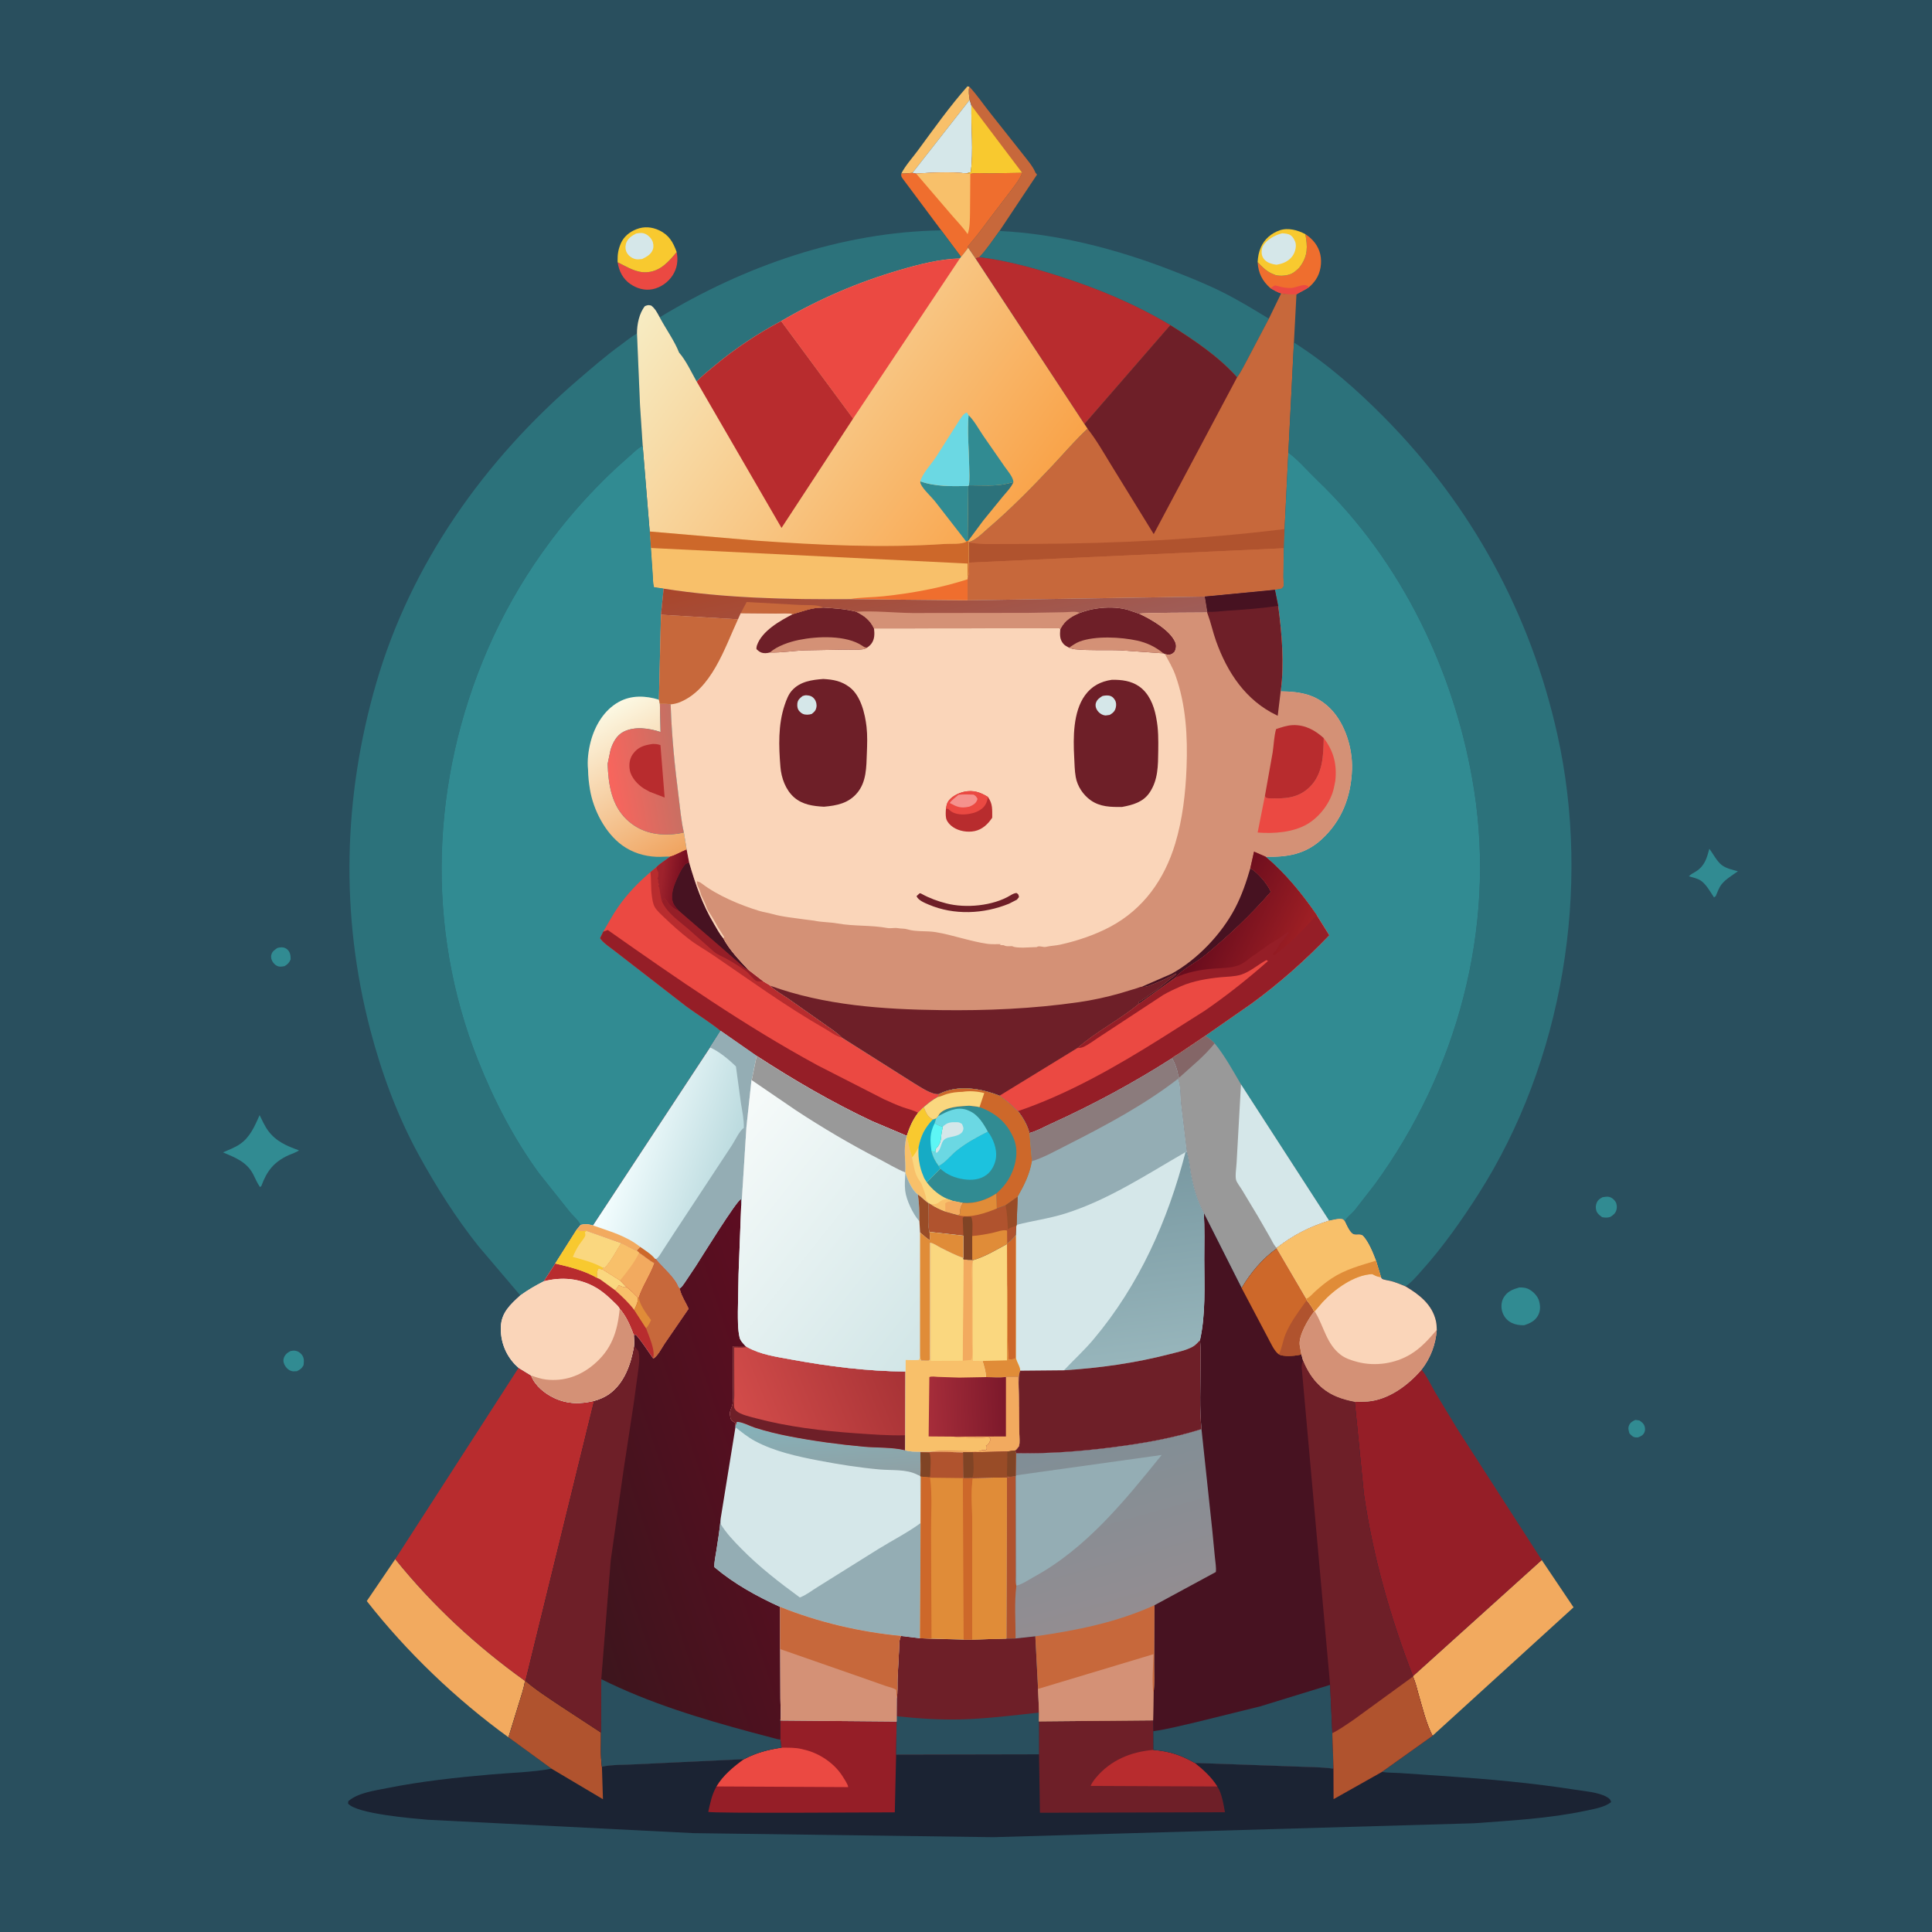 <?xml version='1.0' encoding='utf-8'?>
<svg xmlns="http://www.w3.org/2000/svg" viewBox="0 0 1000 1000"> <clipPath id="o"> <rect width="1e3" height="1e3"/> </clipPath> <g clip-path="url(#o)"> <path transform="scale(.977)" d="m-0-0h1024v1024h-1024v-1024z" fill="#294F5E"/> <path transform="scale(.977)" d="m866.39 752.25 2.11 0.276c1.243 0.837 2.239 1.526 2.75 3.014 0.386 1.125 0.393 2.393-0.144 3.46-0.731 1.453-1.909 1.99-3.356 2.508l-0.531 0.029c-2.083 0.017-2.623-0.802-3.969-2.149-0.439-1.641-0.902-2.722-0.144-4.388 0.665-1.461 1.901-2.117 3.284-2.75z" fill="#318B92"/> <path transform="scale(.977)" d="m146.9 502.25 0.89-0.237c1.519-0.322 3.17-0.105 4.367 0.943 1.617 1.416 1.809 3.281 1.818 5.294-0.787 1.844-1.518 2.559-3.222 3.598-0.905 0.167-2.085 0.372-3 0.187-1.37-0.276-2.325-1.126-3.121-2.226-0.782-1.08-1.237-2.553-0.907-3.88 0.483-1.943 1.64-2.57 3.175-3.679z" fill="#318B92"/> <path transform="scale(.977)" d="m153.94 715.75c0.75-0.119 1.543-0.282 2.31-0.192 1.334 0.155 2.608 0.901 3.46 1.919 1.569 1.876 1.346 3.498 1.118 5.773-0.993 1.793-1.75 2.31-3.578 3.199l-2 0.066c-1.701-0.211-3.055-1.221-4.017-2.611-0.876-1.267-1.379-2.892-0.88-4.401 0.637-1.929 1.868-2.841 3.587-3.753z" fill="#318B92"/> <path transform="scale(.977)" d="m849.02 634.25c1.167-0.157 2.521-0.426 3.676-0.11 1.26 0.344 2.472 1.394 3.152 2.485 0.769 1.234 0.931 3.046 0.499 4.434-0.598 1.921-1.731 2.68-3.333 3.691-1.582 0.461-2.644 0.351-4.259 0.095-0.961-0.727-1.99-1.473-2.626-2.518-0.738-1.214-0.883-3.023-0.477-4.381 0.612-2.047 1.61-2.727 3.368-3.696z" fill="#318B92"/> <path transform="scale(.977)" d="m905.59 449.67c1.894 2.557 4.034 6.655 6.485 8.566 2.378 1.853 5.769 2.573 8.633 3.342-2.767 2.007-6.605 4.268-8.693 6.977-1.341 1.741-2.19 4.173-3.052 6.192l-0.906 0.701c-1.859-2.813-4.255-7.183-7.127-8.993-1.779-1.121-4.193-1.648-6.208-2.206 1.061-1.142 2.581-1.811 3.89-2.655 4.537-2.926 5.635-6.982 6.978-11.924z" fill="#318B92"/> <path transform="scale(.977)" d="m358.5 133.56c0.866 4.444 0.281 8.621-2.245 12.453-2.394 3.632-6.315 6.365-10.607 7.221-4.156 0.829-8.33-0.43-11.76-2.802-3.946-2.729-5.952-6.835-6.672-11.481 5.098 2.447 9.903 5.778 15.843 5.239 7.031-0.638 11.188-5.601 15.441-10.63z" fill="#EB4942"/> <path transform="scale(.977)" d="m477.51 91.908c2.172-4.229 5.9-8.314 8.731-12.158 8.419-11.432 16.864-23.351 26.27-33.983l1.048 0.169c-0.596 2.047-0.174 4.899 0.158 6.996l-30.293 38.645c-1.939 0.148-3.976 0.448-5.914 0.331z" fill="#F8C06A"/> <path transform="scale(.977)" d="m804.86 682.09c1.49-0.088 3.337 0.096 4.708 0.721 2.452 1.12 5.13 3.824 5.822 6.466l0.219 0.975c0.497 2.165 0.356 4.416-0.665 6.432-1.593 3.146-4.369 4.393-7.546 5.416-2.409-0.014-4.347-0.229-6.54-1.281-2.442-1.172-4.151-3.26-4.966-5.839-0.751-2.374-0.582-5.269 0.668-7.45 1.931-3.37 4.793-4.433 8.3-5.44z" fill="#318B92"/> <path transform="scale(.977)" d="m691.56 124.06c3.842 2.451 6.9 6.162 7.906 10.693 0.98 4.417 0.183 9.646-2.386 13.396-1.034 1.51-2.182 2.813-3.594 3.983-2.189 1.526-4.432 2.433-6.645 3.798-2.783 0.055-5.38 0.135-8.116-0.506-2-0.555-3.849-1.744-5.664-2.734-4.342-3.854-6.434-7.996-6.793-13.85 2.176 2.373 4.473 4.715 7.454 6.047l0.652 0.28c0.795 0.354 1.497 0.681 2.375 0.792 2.865 0.364 6.656-0.058 8.986-1.854l0.435-0.352c0.975-0.763 1.835-1.468 2.574-2.479 4.231-5.782 4.033-10.599 2.816-17.214z" fill="#EF6E2E"/> <path transform="scale(.977)" d="m673.06 152.69c0.597-0.353 1.821-1.317 2.438-1.442 0.398-0.081 2.128 0.521 2.594 0.626 2.006 0.451 3.91 0.809 5.972 0.698 2.349-0.127 5.788-1.962 7.88-1.448 0.607 0.149 1.109 0.587 1.541 1.008-2.189 1.526-4.432 2.433-6.645 3.798-2.783 0.055-5.38 0.135-8.116-0.506-2-0.555-3.849-1.744-5.664-2.734z" fill="#EB4942"/> <path transform="scale(.977)" d="m666.27 138.84c0.183-2.832 0.574-5.198 1.711-7.824 1.879-4.344 5.567-7.494 10.055-9.021 4.427-1.506 9.591-0.048 13.526 2.065 1.217 6.615 1.415 11.432-2.816 17.214-0.739 1.011-1.599 1.716-2.574 2.479l-0.435 0.352c-2.33 1.796-6.121 2.218-8.986 1.854-0.878-0.111-1.58-0.438-2.375-0.792l-0.652-0.28c-2.981-1.332-5.278-3.674-7.454-6.047z" fill="#F8C92F"/> <path transform="scale(.977)" d="m679.26 123.59c1.521 0.124 3.195 0.157 4.49 1.056 1.3 0.902 2.452 2.944 2.69 4.492 0.328 2.125-0.482 4.873-1.762 6.581-2.105 2.808-5.044 3.997-8.398 4.532-1.349-0.158-2.597-0.453-3.863-0.962-1.689-0.679-3.194-2.064-3.758-3.837-0.488-1.532-0.308-3.795 0.498-5.196 1.95-3.391 6.483-5.785 10.103-6.666z" fill="#D5E7E9"/> <path transform="scale(.977)" d="m137.54 590.79c1.366 2.712 2.678 5.759 4.48 8.208 4.205 5.713 9.867 8.113 16.326 10.418-0.331 0.665-4.529 2.165-5.462 2.593-7.793 3.569-11.492 8.354-14.401 16.244l-0.715 0.656c-1.526-2.079-2.481-4.613-3.685-6.892-3.443-6.52-9.512-8.769-15.924-11.504 2.884-1.292 6.225-2.527 8.845-4.297 5.513-3.722 7.917-9.596 10.536-15.426z" fill="#318B92"/> <path transform="scale(.977)" d="m327.21 138.95-0.017-0.955c-0.074-3.269 0.387-5.964 1.686-8.987 1.592-3.708 4.696-6.182 8.404-7.612 4.007-1.545 8.103-1.191 11.941 0.623 5.233 2.474 7.393 6.317 9.27 11.54-4.253 5.029-8.41 9.992-15.441 10.63-5.94 0.539-10.745-2.792-15.843-5.239z" fill="#F8C92F"/> <path transform="scale(.977)" d="m336.97 123.75c1.122-0.247 2.601-0.466 3.726-0.222 1.995 0.433 3.743 1.976 4.716 3.722 0.749 1.343 0.99 3.32 0.505 4.785-0.905 2.735-3.322 4.012-5.742 5.194-1.181 0.136-2.449 0.316-3.616 0.017-1.826-0.467-3.452-1.617-4.406-3.25-0.843-1.442-0.978-3.324-0.513-4.918 0.765-2.622 3.01-4.182 5.33-5.328z" fill="#D5E7E9"/> <path transform="scale(.977)" d="m483.42 91.577 30.293-38.645 0.91 2.98c-0.161 11.616 1.125 23.831-0.278 35.338l-2.476 0.617c-8.348-0.962-18.109-0.454-26.497 0.128l-1.952-0.417z" fill="#D5E7E9"/> <path transform="scale(.977)" d="m513.56 45.936c4.181 4.478 7.578 9.63 11.413 14.393l16.827 21.249c2.202 2.891 5.451 6.505 6.76 9.871l0.835 1.052-19.873 29.862c-3.416 4.652-6.692 9.692-10.645 13.898l-2.095 0.623-3.865-5.632-0.303-0.503 2.096-2.594c4.123-4.771 7.704-9.978 11.562-14.958l9.905-13.006c2.041-2.788 4.148-5.357 5.35-8.639l-17.485 0.314c-3.081 0.009-7.006-0.466-9.973 0.237-0.746 0.003-1.458-0.129-2.195-0.235l2.476-0.617c1.403-11.507 0.117-23.722 0.278-35.338l-0.91-2.98c-0.332-2.097-0.754-4.949-0.158-6.996z" fill="#C7683B"/> <path transform="scale(.977)" d="m514.62 55.912 26.899 35.639-17.485 0.314c-3.081 0.009-7.006-0.466-9.973 0.237-0.746 0.003-1.458-0.129-2.195-0.235l2.476-0.617c1.403-11.507 0.117-23.722 0.278-35.338z" fill="#F8C92F"/> <path transform="scale(.977)" d="m514.07 92.101c2.967-0.704 6.892-0.229 9.973-0.237l17.485-0.314c-1.202 3.282-3.309 5.852-5.35 8.639l-9.905 13.006c-3.858 4.98-7.439 10.187-11.562 14.958l-2.096 2.594 0.303 0.503c-1.226 1.6-2.402 3.341-3.783 4.806l-10.473-14.022-19.762-26.504c-1.035-1.441-1.675-1.865-1.388-3.622 1.938 0.116 3.975-0.184 5.914-0.331l1.952 0.417c8.388-0.581 18.149-1.089 26.497-0.128 0.737 0.106 1.449 0.237 2.195 0.235z" fill="#EF6E2E"/> <path transform="scale(.977)" d="m485.37 91.994c8.388-0.581 18.149-1.089 26.497-0.128 0.737 0.106 1.449 0.237 2.195 0.235l-0.16 20.149c-0.09 3.724 0.055 8.308-1.272 11.792-2.524-3.732-5.905-7.087-8.825-10.528l-18.435-21.52z" fill="#F8C06A"/> <path transform="scale(.977)" d="m269.39 920.4c-27.774-20.15-53.928-45.182-75.078-72.195l15.08-22.192c19.936 24.737 42.916 45.961 68.745 64.504-0.599 4.034-2.054 8.08-3.239 11.983l-5.508 17.9z" fill="#F2AA5F"/> <path transform="scale(.977)" d="m816.79 826.47 16.854 25.068-74.734 68.063c-3.395-6.585-5.366-15.025-7.457-22.135-0.909-3.09-1.521-6.3-2.936-9.206l0.031-0.238 68.242-61.552z" fill="#F2AA5F"/> <path transform="scale(.977)" d="m518.87 136.26c3.953-4.206 7.229-9.246 10.645-13.898 30.601 1.473 61.709 9.506 90.197 20.502 9.409 3.632 18.858 7.375 27.887 11.886 8.486 4.239 16.521 9.156 24.619 14.073l-11.016 20.921c-1.842 3.361-3.555 7.051-5.805 10.144-9.841-11.061-22.941-19.794-35.391-27.665-18.847-11.237-38.674-19.503-59.568-26.14-13.498-4.288-27.492-8.083-41.568-9.823z" fill="#2C727B"/> <path transform="scale(.977)" d="m516.78 136.88 2.095-0.623c14.076 1.74 28.07 5.535 41.568 9.823 20.894 6.637 40.721 14.903 59.568 26.14l-45.522 52.416-57.709-87.756z" fill="#B82C2E"/> <path transform="scale(.977)" d="m498.66 122.04 10.473 14.022-0.625 0.876c-10.431 0.248-21.598 3.113-31.6 6.035-22.515 6.577-42.808 15.335-63.065 27.14-12.242 6.472-24.532 14.638-35.149 23.524-3.219 2.694-6.783 5.425-9.586 8.538-2.765-4.892-5.651-11.2-9.321-15.377-2.433-6.235-7.096-12.687-10.286-18.698 44.851-27.224 96.318-45.212 149.16-46.06z" fill="#2C727B"/> <path transform="scale(.977)" d="m753.13 725.58c2.886 3.617 4.797 7.895 7.114 11.882l11.701 19.379 44.843 69.632-68.242 61.552c-11.973-31.095-21.155-63.239-25.953-96.276l-4.871-49.045 6.92-0.236c11.116-0.925 21.515-8.7 28.488-16.888z" fill="#951E27"/> <path transform="scale(.977)" d="m274.73 724.67 6.663 4.068c1.992 5.355 7.302 9.605 12.367 11.956 6.9 3.203 13.751 3.23 21.009 1.462l-36.374 148.31-0.262 0.045c-25.829-18.543-48.809-39.767-68.745-64.504l65.342-101.34z" fill="#B82C2E"/> <path transform="scale(.977)" d="m678.73 155.42c2.736 0.641 5.333 0.561 8.116 0.506l-1.347 25.525-2.952 58.366-1.984 40.457-0.403 10.172-0.259 15.323c0 1.063 0.397 4.191 0.03 4.98-0.204 0.44-0.645 0.726-0.968 1.089l-3.52 0.624-37.164 3.581-125.68 2.008 1e-3 -11.144 0.065-1.171c1.101-1.618 0.508-5.606 0.497-7.657l0.013-10.611-0.025-0.331c3.383-0.474 7.724-4.995 10.335-7.223 12.044-10.279 23.344-21.79 34.188-33.336 6.118-6.515 11.935-13.372 18.492-19.454l-1.672-2.486 45.522-52.416c12.45 7.871 25.55 16.604 35.391 27.665 2.25-3.093 3.963-6.783 5.805-10.144l11.016-20.921 6.504-13.402z" fill="#C7683B"/> <path transform="scale(.977)" d="m513.17 287.47 2.58 0.247c4.049 0.697 8.21 0.503 12.317 0.504l18.68-0.05c44.602-0.23 89.538-2.369 133.81-7.895l-0.403 10.172-167 7.633 0.013-10.611z" fill="#B0532E"/> <path transform="scale(.977)" d="m680.16 290.45-0.259 15.323c0 1.063 0.397 4.191 0.03 4.98-0.204 0.44-0.645 0.726-0.968 1.089l-3.52 0.624-37.164 3.581-125.68 2.008 1e-3 -11.144 0.065-1.171c1.101-1.618 0.508-5.606 0.497-7.657l167-7.633z" fill="#C7683B"/> <path transform="scale(.977)" d="m620.01 172.22c12.45 7.871 25.55 16.604 35.391 27.665l-44.179 83.067-22.839-37.075c-3.827-6.266-7.662-13.017-12.223-18.755l-1.672-2.486 45.522-52.416z" fill="#6E1F28"/> <path transform="scale(.977)" d="m685.5 181.45c17.807 11.343 33.462 25.088 48.263 40.097 45.947 46.596 77.079 103.64 91.287 167.51 18.102 81.379 3.113 173.2-41.853 243.62-8.767 13.728-18.742 27.9-29.612 40.004-2.758 3.073-5.49 6.523-8.974 8.805-2.529-1.09-5.12-2.121-7.782-2.844-0.973-0.265-3.875-0.626-4.574-1.151-0.287-0.215-0.409-0.59-0.613-0.886l-2.655-8.731c-1.539-4.049-3.867-9.881-6.829-13.078-1.093-1.181-3.158-0.478-4.653-0.777-2.283-0.457-4.072-5.088-5.072-7.051 0.899-1.929 3.732-3.948 5.183-5.674l10.78-13.875c43.573-59.8 64.057-135.24 52.592-208.73-9.567-61.326-38.163-121.38-83.341-164.48-4.898-4.673-9.661-10.416-15.099-14.39l2.952-58.366z" fill="#2C727B"/> <path transform="scale(.977)" d="m275.65 686.29-22.408-26.368c-11.789-14.861-22.068-31.11-31.2-47.72-11.511-20.937-19.898-43.722-25.924-66.799-15.876-60.795-14.298-123.19 3.201-183.49 18.378-63.33 57.444-118.32 107.18-160.93 7.289-6.246 14.594-12.611 22.371-18.243 2.845-2.061 5.513-4.355 8.6-6.057l1.612 38.191 1.417 21.36c-2.034 0.802-3.456 2.284-5.082 3.688l-8.988 8.049c-28.977 26.955-52.384 59.755-68.128 96.118-29.927 69.123-33.033 147.36-5.052 217.64 8.406 21.115 18.935 41.517 32.349 59.909l16.348 20.507c1.66 2.034 4.61 4.464 5.594 6.821l-1.957 2.388-11.424 18.042-6.106 9.439c-4.367 2.215-8.439 4.572-12.4 7.456z" fill="#2C727B"/> <path transform="scale(.977)" d="m475.07 899.75c0.597-3.284 0.318-6.947 0.418-10.297l0.808-15.258c0.141-2.28-0.127-5.633 1.11-7.496l10.016 1.213 6.075 0.232 17.026 0.473 4.548 0.018 18.069-0.547 4.905-0.061 10.453-1.136 1.44 27.868 0.533 12.534-0.059 4.661 60.471-0.537 0.11 5.747 0.068 9.907c8.649 0.789 14.434 2.637 21.895 6.901l51.638 1.834c7.183 0.378 14.801 0.203 21.9 1.213l0.054 16.078 25.524-14.366c3.236 0.527 6.853 0.41 10.145 0.645l24.029 1.63c22.703 1.562 45.311 3.573 67.802 7.092 4.905 0.767 12.914 1.403 17.198 3.903 1.353 0.79 1.929 1.265 2.3 2.748-3.523 2.762-9.044 3.618-13.372 4.543-19.267 4.116-39.778 5.221-59.408 6.661l-254.44 7.36-159-2.138-140.93-7.114c-8.202-0.737-37.431-3.109-42.006-8.562l0.138-1.25c5.204-4.484 13.836-5.571 20.461-6.905 18.208-3.665 36.952-5.671 55.453-7.276 10.528-0.913 21.385-1.121 31.758-3.032l-22.824-16.637 5.508-17.9c1.185-3.903 2.64-7.949 3.239-11.983l0.262-0.045c5.493 4.801 12.057 8.945 18.104 13.041l21.913 14.365c0.079 5.847-0.367 12.346 0.476 18.097 5.404-1.196 11.839-0.898 17.407-1.259l57.87-2.732c6.4-3.412 12.739-5.041 19.869-6.112-0.311-1.387-0.408-2.869-0.576-4.283l-0.026-10.093 61.591 0.534-1e-3 -2.808 0.051-9.471z" fill="#1B2333"/> <path transform="scale(.977)" d="m278.13 890.52 0.262-0.045c5.493 4.801 12.057 8.945 18.104 13.041l21.913 14.365c0.079 5.847-0.367 12.346 0.476 18.097l0.551 17.228-27.229-16.166-22.824-16.637 5.508-17.9c1.185-3.903 2.64-7.949 3.239-11.983z" fill="#B0532E"/> <path transform="scale(.977)" d="m550.42 911.96 60.471-0.537 0.11 5.747 0.068 9.907c8.649 0.789 14.434 2.637 21.895 6.901 4.628 3.705 8.77 7.427 11.949 12.482 2.441 3.669 3.252 9.35 4.054 13.646l-98.032 0.262-0.483-30.955-0.032-17.453z" fill="#6E1F28"/> <path transform="scale(.977)" d="m611.06 927.07c8.649 0.789 14.434 2.637 21.895 6.901 4.628 3.705 8.77 7.427 11.949 12.482l-67.119-0.307c0.684-1.565 1.691-2.991 2.785-4.302 7.856-9.414 18.612-13.785 30.49-14.774z" fill="#B82C2E"/> <path transform="scale(.977)" d="m413.43 911.5 61.591 0.534-0.275 17.529-0.696 30.583c-8.814-4e-3 -97.463 0.656-98.827-0.265 1.032-4.676 1.922-9.227 4.348-13.424l0.036-0.022c3.423-5.824 9.145-10.555 14.556-14.447 6.4-3.412 12.739-5.041 19.869-6.112-0.311-1.387-0.408-2.869-0.576-4.283l-0.026-10.093z" fill="#951E27"/> <path transform="scale(.977)" d="m414.04 925.87c3.508 0.056 7.295-0.097 10.713 0.75l0.785 0.207 0.856 0.199c7.904 1.889 15.84 7.278 20.124 14.245 0.731 1.189 2.854 4.26 2.809 5.518l-69.712-0.36c3.423-5.824 9.145-10.555 14.556-14.447 6.4-3.412 12.739-5.041 19.869-6.112z" fill="#EB4942"/> <path transform="scale(.977)" d="m475.07 899.75c0.597-3.284 0.318-6.947 0.418-10.297l0.808-15.258c0.141-2.28-0.127-5.633 1.11-7.496l10.016 1.213 6.075 0.232 17.026 0.473 4.548 0.018 18.069-0.547 4.905-0.061 10.453-1.136 1.44 27.868 0.533 12.534-0.059 4.661 0.032 17.453-75.699 0.151 0.275-17.529-1e-3 -2.808 0.051-9.471z" fill="#6E1F28"/> <path transform="scale(.977)" d="m475.02 909.22c10.999 1.203 22.916 1.974 33.975 1.686 13.96-0.365 27.622-2.108 41.477-3.614l-0.059 4.661 0.032 17.453-75.699 0.151 0.275-17.529-1e-3 -2.808z" fill="#294F5E"/> <defs> <linearGradient id="n" x1="533.82" x2="350.64" y1="283.79" y2="149.36" gradientUnits="userSpaceOnUse"> <stop stop-color="#F9A349" offset="0"/> <stop stop-color="#F7ECC3" offset="1"/> </linearGradient> </defs> <path transform="scale(.977)" d="m512.91 131.25 3.865 5.632 57.709 87.756 1.672 2.486c-6.557 6.082-12.374 12.939-18.492 19.454-10.844 11.546-22.144 23.057-34.188 33.336-2.611 2.228-6.952 6.749-10.335 7.223l0.025 0.331-0.013 10.611c0.011 2.051 0.604 6.039-0.497 7.657l-0.065 1.171-1e-3 11.144-62.63-0.63c-32.553 0.234-66.199-0.494-98.39-5.58l-5.047-0.732c-0.657-2.085-0.579-4.744-0.736-6.935l-0.942-13.854-0.652-8.738-3.697-45.354-1.417-21.36-1.612-38.191c-0.036-4.778 1.174-10.759 4.205-14.502 1.552-0.56 1.741-0.679 3.324-0.289 2.156 1.625 3.225 3.898 4.499 6.208 3.19 6.011 7.853 12.463 10.286 18.698 3.67 4.177 6.556 10.485 9.321 15.377 2.803-3.113 6.367-5.844 9.586-8.538 10.617-8.886 22.907-17.052 35.149-23.524 20.257-11.805 40.55-20.563 63.065-27.14 10.002-2.922 21.169-5.787 31.6-6.035l0.625-0.876c1.381-1.465 2.557-3.206 3.783-4.806z" fill="url(#n)"/> <path transform="scale(.977)" d="m513.32 257.12c6.623-0.022 14.267 0.679 20.671-0.982l2.907-0.715c-1.239 2.912-3.715 5.322-5.719 7.756l-10.287 12.617-8.03 10.825-0.216-0.048 0.326-29.111 0.348-0.342z" fill="#2C727B"/> <path transform="scale(.977)" d="m487.56 255c7.877 2.867 17.095 2.66 25.415 2.46l-0.326 29.111-0.694 0.41-16.667-21.448c-1.991-2.472-6.124-6.21-7.406-8.96-0.328-0.705-0.287-0.894-0.322-1.573z" fill="#318B92"/> <path transform="scale(.977)" d="m513.12 219.94c3.124 3.085 5.413 7.458 7.912 11.102l11.215 16.164c1.546 2.227 4.486 5.483 4.653 8.207l-2.907 0.715c-6.404 1.661-14.048 0.96-20.671 0.982 0.468-3.291 0.193-6.879 0.141-10.193-0.137-8.866-1.081-18.187-0.343-26.977z" fill="#318B92"/> <path transform="scale(.977)" d="m487.56 255c1.044-4.09 5.927-9.223 8.364-12.942l11.627-18.321c1.088-1.625 2.793-4.81 4.704-5.186l0.866 1.397c-0.738 8.79 0.206 18.111 0.343 26.977 0.052 3.314 0.327 6.902-0.141 10.193l-0.348 0.342c-8.32 0.2-17.538 0.407-25.415-2.46z" fill="#6BD8E3"/> <path transform="scale(.977)" d="m413.84 170.11c20.257-11.805 40.55-20.563 63.065-27.14 10.002-2.922 21.169-5.787 31.6-6.035l-56.559 84.845-38.106-51.67z" fill="#EB4942"/> <path transform="scale(.977)" d="m369.11 202.17c2.803-3.113 6.367-5.844 9.586-8.538 10.617-8.886 22.907-17.052 35.149-23.524l38.106 51.67-37.918 57.909-44.923-77.517z" fill="#B82C2E"/> <path transform="scale(.977)" d="m344.2 281.58 56.699 4.861c33.079 2.34 66.476 3.986 99.604 1.741 3.101-0.21 8.848 0.364 11.45-1.207l0.694-0.41 0.216 0.048 0.285 0.522 0.025 0.331-0.013 10.611c0.011 2.051 0.604 6.039-0.497 7.657l-0.065 1.171-1e-3 11.144-62.63-0.63c-32.553 0.234-66.199-0.494-98.39-5.58l-5.047-0.732c-0.657-2.085-0.579-4.744-0.736-6.935l-0.942-13.854-0.652-8.738z" fill="#F8C06A"/> <path transform="scale(.977)" d="m449.96 317.42c5.868-1 12.275-0.901 18.241-1.542 15.051-1.618 29.956-4.324 44.39-8.972l-1e-3 11.144-62.63-0.63z" fill="#EF6E2E"/> <path transform="scale(.977)" d="m344.2 281.58 56.699 4.861c33.079 2.34 66.476 3.986 99.604 1.741 3.101-0.21 8.848 0.364 11.45-1.207l0.694-0.41 0.216 0.048 0.285 0.522 0.025 0.331-0.013 10.611c0.011 2.051 0.604 6.039-0.497 7.657l-0.028-7.174-167.78-8.242-0.652-8.738z" fill="#CD682A"/> <path transform="scale(.977)" d="m682.54 239.82c5.438 3.974 10.201 9.717 15.099 14.39 45.178 43.096 73.774 103.15 83.341 164.48 11.465 73.492-9.019 148.93-52.592 208.73l-10.78 13.875c-1.451 1.726-4.284 3.745-5.183 5.674l-0.928-0.984c-1.988-0.698-5.277 0.344-7.357 0.709-10.626 3.342-18.92 7.622-27.765 14.425l0.049 0.286c-7.573 5.318-13.942 13.026-18.636 20.96l-20.098-39.84c-3.473-6.633-5.471-13.504-6.771-20.832-0.663-3.741-1.002-7.732-2.15-11.341l-3.117-25.854c-0.403-3.581-0.098-9.721-1.703-12.873l0.728-0.666c-0.244-0.475-0.434-0.854-0.528-1.386-0.571-3.224-1.601-6.085-3.217-8.925 0.312-0.636 3.194-2.216 3.928-2.704l13.682-9.22 24.468-17.011c14.787-10.817 28.57-22.982 41.208-36.239l-6.673-10.671c-7.751-11.218-16.617-22.167-27.094-30.951 11.216 0.351 20.881-1.176 29.488-8.974 10.928-9.901 15.861-22.808 16.337-37.38 0.356-10.909-3.584-24.005-11.296-31.887-7.556-7.722-16.097-9.245-26.503-9.332 2.021-14.522 0.616-30.84-1.324-45.324l-1.717-8.494 3.52-0.624c0.323-0.363 0.764-0.649 0.968-1.089 0.367-0.789-0.03-3.917-0.03-4.98l0.259-15.323 0.403-10.172 1.984-40.457z" fill="#318B92"/> <path transform="scale(.977)" d="m620.94 560.65c0.312-0.636 3.194-2.216 3.928-2.704l13.682-9.22c1.866 1.22 3.431 2.384 4.949 4.023 5.216 6.3 9.803 14.691 13.958 21.756l46.691 72.191c-10.626 3.342-18.92 7.622-27.765 14.425l0.049 0.286c-7.573 5.318-13.942 13.026-18.636 20.96l-20.098-39.84c-3.473-6.633-5.471-13.504-6.771-20.832-0.663-3.741-1.002-7.732-2.15-11.341l-3.117-25.854c-0.403-3.581-0.098-9.721-1.703-12.873l0.728-0.666c-0.244-0.475-0.434-0.854-0.528-1.386-0.571-3.224-1.601-6.085-3.217-8.925z" fill="#999"/> <path transform="scale(.977)" d="m620.94 560.65c0.312-0.636 3.194-2.216 3.928-2.704l13.682-9.22c1.866 1.22 3.431 2.384 4.949 4.023-5.51 6.924-12.353 12.258-18.814 18.212-0.244-0.475-0.434-0.854-0.528-1.386-0.571-3.224-1.601-6.085-3.217-8.925z" fill="#846667"/> <path transform="scale(.977)" d="m657.45 574.5 46.691 72.191c-10.626 3.342-18.92 7.622-27.765 14.425l-0.62-0.62c-1.092-1.318-2.001-3.38-2.861-4.877l-6.41-11.124-8.64-14.365c-0.799-1.329-2.566-3.554-2.98-4.982-0.608-2.097 0.194-6.998 0.281-9.356l2.304-41.292z" fill="#D5E7E9"/> <path transform="scale(.977)" d="m340.5 236.23 3.697 45.354 0.652 8.738 0.942 13.854c0.157 2.191 0.079 4.85 0.736 6.935l5.047 0.732-1.401 13.835-1.084 44.99 0.509 2.231c1.793 0.052 3.971-0.132 5.702 0.262 0.534 16.334 2.131 32.638 4.224 48.84 0.809 6.266 1.331 12.88 2.778 19.03l1.484 9.071 1.322 6.848c3.319 11.536 7.038 22.301 13.235 32.655 1.46 2.44 2.966 5.353 4.834 7.488 3.358 6.27 8.476 11.548 13.297 16.705l7.991 6.163 3.563 2.109 0.015 0.123c2.73 2.692 6.377 4.665 9.548 6.82l18.706 13.188c3.245 2.339 6.992 4.639 9.768 7.507l38.059 24.087c3.332 1.933 9.568 6.398 13.396 5.776l-0.708 1.617c-2.794 1.529-5.046 3.283-7.424 5.388l-2.988 2.993c-2.915 3.829-4.506 7.658-5.993 12.209l-18.407-7.783c-21.264-10.01-41.442-21.782-61.131-34.574l-19.085-13.287-5.598 8.776-62.041 94.305c-2.235-0.727-4.336-0.925-6.604-0.248-0.984-2.357-3.934-4.787-5.594-6.821l-16.348-20.507c-13.414-18.392-23.943-38.794-32.349-59.909-27.981-70.285-24.875-148.52 5.052-217.64 15.744-36.363 39.151-69.163 68.128-96.118l8.988-8.049c1.626-1.404 3.048-2.886 5.082-3.688z" fill="#318B92"/> <defs> <linearGradient id="m" x1="361.36" x2="318.79" y1="451.22" y2="376.69" gradientUnits="userSpaceOnUse"> <stop stop-color="#F0A460" offset="0"/> <stop stop-color="#FCF9E4" offset="1"/> </linearGradient> </defs> <path transform="scale(.977)" d="m311.54 407.78c-0.539-4.824 0.179-10.287 1.418-14.981 2.215-8.391 7.078-16.608 14.816-20.911 6.665-3.707 14.244-3.374 21.316-1.219l0.509 2.231 0.353 14.896c-6.056-1.991-13.582-3.142-19.554-0.148-3.74 1.875-5.741 5.778-6.943 9.62l-1.539 7.409c0.38 10.629 1.96 21.833 10.176 29.577 6.602 6.222 14.77 8.341 23.659 7.753 2.17-0.144 4.443-0.453 6.552-0.975l1.484 9.071c-2.886 1.103-5.752 2.965-8.703 3.743-2.423-0.129-4.825 0.201-7.247 0.09-6.577-0.301-12.791-2.205-18.167-6.074-9.033-6.501-15.371-18.842-17.137-29.666-0.575-3.529-0.953-6.832-0.993-10.416z" fill="url(#m)"/> <defs> <linearGradient id="h" x1="322.9" x2="359.61" y1="412.51" y2="406.21" gradientUnits="userSpaceOnUse"> <stop stop-color="#F8655D" offset="0"/> <stop stop-color="#C57063" offset="1"/> </linearGradient> </defs> <path transform="scale(.977)" d="m349.6 372.9c1.793 0.052 3.971-0.132 5.702 0.262 0.534 16.334 2.131 32.638 4.224 48.84 0.809 6.266 1.331 12.88 2.778 19.03-2.109 0.522-4.382 0.831-6.552 0.975-8.889 0.588-17.057-1.531-23.659-7.753-8.216-7.744-9.796-18.948-10.176-29.577l1.539-7.409c1.202-3.842 3.203-7.745 6.943-9.62 5.972-2.994 13.498-1.843 19.554 0.148l-0.353-14.896z" fill="url(#h)"/> <path transform="scale(.977)" d="m345.79 394.14c1.598-0.023 2.594 0.085 4.103 0.605l2.223 27.771-7.873-3.025-3.051-1.687c-3.26-2.021-6.855-5.895-7.531-9.809-0.512-2.972-0.172-5.95 1.587-8.458 2.7-3.852 6.153-4.78 10.542-5.397z" fill="#B82C2E"/> <path transform="scale(.977)" d="m355.08 453.84c2.951-0.778 5.817-2.64 8.703-3.743l1.322 6.848c3.319 11.536 7.038 22.301 13.235 32.655 1.46 2.44 2.966 5.353 4.834 7.488 3.358 6.27 8.476 11.548 13.297 16.705l7.991 6.163 3.563 2.109 0.015 0.123c2.73 2.692 6.377 4.665 9.548 6.82l18.706 13.188c3.245 2.339 6.992 4.639 9.768 7.507l38.059 24.087c3.332 1.933 9.568 6.398 13.396 5.776l-0.708 1.617c-2.794 1.529-5.046 3.283-7.424 5.388l-2.988 2.993c-2.915 3.829-4.506 7.658-5.993 12.209l-18.407-7.783c-21.264-10.01-41.442-21.782-61.131-34.574l-19.085-13.287c-5.699-4.62-12.203-8.563-18.141-12.92l-37.229-28.824c-2.495-2.036-6.823-4.701-8.496-7.345l1.65-3.432c2.611-4.342 4.932-8.846 7.837-13.007 4.978-7.129 10.613-12.963 17.182-18.573l3.192-2.614c2.071-2.032 4.98-3.77 7.304-5.574z" fill="#EB4942"/> <path transform="scale(.977)" d="m355.08 453.84c2.951-0.778 5.817-2.64 8.703-3.743l1.322 6.848c3.319 11.536 7.038 22.301 13.235 32.655 1.46 2.44 2.966 5.353 4.834 7.488 3.358 6.27 8.476 11.548 13.297 16.705l7.991 6.163 3.563 2.109 0.015 0.123c2.73 2.692 6.377 4.665 9.548 6.82l18.706 13.188c3.245 2.339 6.992 4.639 9.768 7.507-3.323-0.747-6.204-3.094-9.137-4.77-20.513-11.724-39.455-25.525-58.953-38.808-4.433-3.02-9.014-5.505-13.269-8.85-4.425-3.479-8.751-7.303-12.794-11.212-1.71-1.653-4.062-3.649-5.162-5.757-0.894-1.713-1.197-4.091-1.446-6.01-0.523-4.041-0.224-8.174-0.717-12.268l3.192-2.614c2.071-2.032 4.98-3.77 7.304-5.574z" fill="#B82C2E"/> <path transform="scale(.977)" d="m350.64 477.48 1.359-1.497c0.84 0.599 0.9 0.785 1.415 1.629 1.307 2.144 3.701 3.957 6.07 4.795l22.369 19.313 9.522 8.334c1.588 1.347 3.154 2.956 5.098 3.74l7.991 6.163c-1.007-0.027-2.616 0.065-3.571-0.187-1.338-0.355-4.041-4.113-5.507-5.185-3.229-2.36-6.752-4.586-10.255-6.525-2.167-1.2-5.131-2.332-6.965-3.931l-13.685-12.108c-4.994-4.29-11.11-8.349-13.841-14.541z" fill="#951E27"/> <defs> <linearGradient id="g" x1="362.15" x2="350.92" y1="464.94" y2="463.48" gradientUnits="userSpaceOnUse"> <stop stop-color="#760E20" offset="0"/> <stop stop-color="#9E222C" offset="1"/> </linearGradient> </defs> <path transform="scale(.977)" d="m355.08 453.84c2.951-0.778 5.817-2.64 8.703-3.743l1.322 6.848c-0.418 0.172-1.673 0.525-1.944 0.801-2.134 2.176-4.418 7.361-5.555 10.25-1.215 3.087-2.286 7.275-0.929 10.479 0.613 1.447 1.816 2.726 2.805 3.931-2.369-0.838-4.763-2.651-6.07-4.795-0.515-0.844-0.575-1.03-1.415-1.629l-1.359 1.497c-0.68-2.552-1.017-4.885-1.396-7.483l-0.495-0.5 0.489-1c-0.797-0.814-0.491-1.401-0.494-2.5l-0.495-0.5c0.75-1.137 0.495-2.166 0.495-3.5-0.644-0.969-0.456-0.518-0.762-1.71l-0.204-0.872c2.071-2.032 4.98-3.77 7.304-5.574z" fill="url(#g)"/> <path transform="scale(.977)" d="m359.48 482.41c-0.989-1.205-2.192-2.484-2.805-3.931-1.357-3.204-0.286-7.392 0.929-10.479 1.137-2.889 3.421-8.074 5.555-10.25 0.271-0.276 1.526-0.629 1.944-0.801 3.319 11.536 7.038 22.301 13.235 32.655 1.46 2.44 2.966 5.353 4.834 7.488 3.358 6.27 8.476 11.548 13.297 16.705-1.944-0.784-3.51-2.393-5.098-3.74l-9.522-8.334-22.369-19.313z" fill="#471221"/> <path transform="scale(.977)" d="m319.57 493.61 2.432-0.902 0.47 0.338c36.059 25.345 71.936 50.323 110.75 71.393l35.158 17.962c3.207 1.441 6.493 2.954 9.801 4.139 2.582 0.925 5.891 1.655 8.222 3.026-2.915 3.829-4.506 7.658-5.993 12.209l-18.407-7.783c-21.264-10.01-41.442-21.782-61.131-34.574l-19.085-13.287c-5.699-4.62-12.203-8.563-18.141-12.92l-37.229-28.824c-2.495-2.036-6.823-4.701-8.496-7.345l1.65-3.432z" fill="#951E27"/> <path transform="scale(.977)" d="m637.69 642.53 20.098 39.84c4.694-7.934 11.063-15.642 18.636-20.96l-0.049-0.286c8.845-6.803 17.139-11.083 27.765-14.425 2.08-0.365 5.369-1.407 7.357-0.709l0.928 0.984c1 1.963 2.789 6.594 5.072 7.051 1.495 0.299 3.56-0.404 4.653 0.777 2.962 3.197 5.29 9.029 6.829 13.078l2.655 8.731c0.204 0.296 0.326 0.671 0.613 0.886 0.699 0.525 3.601 0.886 4.574 1.151 2.662 0.723 5.253 1.754 7.782 2.844 7.278 4.322 14.111 9.54 16.117 18.29 0.356 1.553 0.416 3.151 0.472 4.737-0.645 7.815-3.209 14.825-8.061 21.065-6.973 8.188-17.372 15.963-28.488 16.888l-6.92 0.236 4.871 49.045c4.798 33.037 13.98 65.181 25.953 96.276l-0.031 0.238c1.415 2.906 2.027 6.116 2.936 9.206 2.091 7.11 4.062 15.55 7.457 22.135l-26.836 19.127-25.524 14.366-0.054-16.078c-7.099-1.01-14.717-0.835-21.9-1.213l-51.638-1.834c-7.461-4.264-13.246-6.112-21.895-6.901l-0.068-9.907-0.11-5.747-60.471 0.537 0.059-4.661-0.533-12.534-1.44-27.868-10.453 1.136-4.905 0.061 0.261-85.433 1.978-0.365 2.659-0.368 0.139-12.066c17.026 0.353 34.175-0.938 51.053-3.087 16.011-2.039 31.887-4.768 47.295-9.663-1.127-11.031-0.505-22.561-0.514-33.661-3e-3 -4.449 0.221-9.015-0.299-13.432 3.097-13.853 2.299-28.708 2.278-42.858-0.012-8.156 0.314-16.506-0.301-24.629z" fill="#471221"/> <path transform="scale(.977)" d="m676.43 661.41 15.575 26.618 0.288 0.766c1.298 1.7 3.238 4.038 3.878 6.085-2.999 3.884-8.196 12.497-7.607 17.664l0.873 4.886c-0.403 0.198-0.583 0.309-1.07 0.407-2.752 0.553-8.442 1.037-10.857-0.338-2.433-1.545-4.49-6.435-5.925-9.023l-13.791-26.105c4.694-7.934 11.063-15.642 18.636-20.96z" fill="#CD682A"/> <path transform="scale(.977)" d="m692.29 688.79c1.298 1.7 3.238 4.038 3.878 6.085-2.999 3.884-8.196 12.497-7.607 17.664l0.873 4.886c-0.403 0.198-0.583 0.309-1.07 0.407-2.752 0.553-8.442 1.037-10.857-0.338 1.63-2.994 2.121-7.188 3.458-10.455 2.723-6.65 7.194-12.426 11.325-18.249z" fill="#B0532E"/> <path transform="scale(.977)" d="m611 917.16c7.445-1.024 15.053-3.037 22.386-4.7l34.296-8.468 36.989-11.379 1.172 25.612 0.658 18.79c-7.099-1.01-14.717-0.835-21.9-1.213l-51.638-1.834c-7.461-4.264-13.246-6.112-21.895-6.901l-0.068-9.907z" fill="#294F5E"/> <path transform="scale(.977)" d="m704.14 646.7c2.08-0.365 5.369-1.407 7.357-0.709l0.928 0.984c1 1.963 2.789 6.594 5.072 7.051 1.495 0.299 3.56-0.404 4.653 0.777 2.962 3.197 5.29 9.029 6.829 13.078l2.655 8.731c0.204 0.296 0.326 0.671 0.613 0.886 0.699 0.525 3.601 0.886 4.574 1.151 2.662 0.723 5.253 1.754 7.782 2.844 7.278 4.322 14.111 9.54 16.117 18.29 0.356 1.553 0.416 3.151 0.472 4.737-0.645 7.815-3.209 14.825-8.061 21.065-6.973 8.188-17.372 15.963-28.488 16.888l-6.92 0.236c-3.35-0.635-6.574-1.462-9.722-2.783-8.706-3.653-14.122-10.44-17.632-18.998l-0.938-3.498-0.873-4.886c-0.589-5.167 4.608-13.78 7.607-17.664-0.64-2.047-2.58-4.385-3.878-6.085l-0.288-0.766-15.575-26.618-0.049-0.286c8.845-6.803 17.139-11.083 27.765-14.425z" fill="#FAD5B9"/> <path transform="scale(.977)" d="m696.17 694.88 0.331-0.16 0.417 0.673c4.574 7.625 5.883 16.822 13.582 22.522 2.485 1.84 5.725 2.855 8.69 3.63 9.29 2.428 19.852 0.916 28.062-4.05 5.733-3.469 9.641-7.986 13.945-12.975-0.645 7.815-3.209 14.825-8.061 21.065-6.973 8.188-17.372 15.963-28.488 16.888l-6.92 0.236c-3.35-0.635-6.574-1.462-9.722-2.783-8.706-3.653-14.122-10.44-17.632-18.998l-0.938-3.498-0.873-4.886c-0.589-5.167 4.608-13.78 7.607-17.664z" fill="#D49176"/> <path transform="scale(.977)" d="m704.14 646.7c2.08-0.365 5.369-1.407 7.357-0.709l0.928 0.984c1 1.963 2.789 6.594 5.072 7.051 1.495 0.299 3.56-0.404 4.653 0.777 2.962 3.197 5.29 9.029 6.829 13.078l2.655 8.731-0.872-0.101c-1.386-0.19-2.546-0.854-3.765-1.498-9.545 0.365-20.019 8.037-26.321 14.845l-4.18 4.862-0.331 0.16c-0.64-2.047-2.58-4.385-3.878-6.085l-0.288-0.766-15.575-26.618-0.049-0.286c8.845-6.803 17.139-11.083 27.765-14.425z" fill="#F8C06A"/> <path transform="scale(.977)" d="m728.98 667.88 2.655 8.731-0.872-0.101c-1.386-0.19-2.546-0.854-3.765-1.498-9.545 0.365-20.019 8.037-26.321 14.845l-4.18 4.862-0.331 0.16c-0.64-2.047-2.58-4.385-3.878-6.085l-0.288-0.766c1.631-0.406 3.446-2.681 4.772-3.869 2.758-2.47 5.648-4.9 8.755-6.922 7.449-4.851 15.119-6.778 23.453-9.357z" fill="#E08C38"/> <path transform="scale(.977)" d="m690.37 720.92c3.51 8.558 8.926 15.345 17.632 18.998 3.148 1.321 6.372 2.148 9.722 2.783l4.871 49.045c4.798 33.037 13.98 65.181 25.953 96.276l-0.031 0.238c1.415 2.906 2.027 6.116 2.936 9.206 2.091 7.11 4.062 15.55 7.457 22.135l-26.836 19.127-25.524 14.366-0.054-16.078-0.658-18.79-1.172-25.612-14.872-166.06c-0.251-2.25-0.43-3.537 0.576-5.629z" fill="#6E1F28"/> <path transform="scale(.977)" d="m748.52 888.26c1.415 2.906 2.027 6.116 2.936 9.206 2.091 7.11 4.062 15.55 7.457 22.135l-26.836 19.127-25.524 14.366-0.054-16.078-0.658-18.79c3.886-1.968 7.568-4.608 11.18-7.041l31.499-22.925z" fill="#B0532E"/> <defs> <linearGradient id="f" x1="599.06" x2="572.91" y1="854.86" y2="761.05" gradientUnits="userSpaceOnUse"> <stop stop-color="#938D91" offset="0"/> <stop stop-color="#808E96" offset="1"/> </linearGradient> </defs> <path transform="scale(.977)" d="m538.18 769.86c17.026 0.353 34.175-0.938 51.053-3.087 16.011-2.039 31.887-4.768 47.295-9.663l5.702 53.427 1.406 14.504c0.225 2.466 0.766 5.33 0.506 7.78l-32.524 17.607-0.145 30.454c-0.03 5.261 0.4 11.069-0.404 16.24l-0.183 14.299-60.471 0.537 0.059-4.661-0.533-12.534-1.44-27.868-10.453 1.136-4.905 0.061 0.261-85.433 1.978-0.365 2.659-0.368 0.139-12.066z" fill="url(#f)"/> <path transform="scale(.977)" d="m538.04 781.92 0.027 43.032 0.019 9.962c3e-3 1.584-0.26 3.671 0.383 5.12-1.168 8.97-0.404 18.908-0.422 27.991l-4.905 0.061 0.261-85.433 1.978-0.365 2.659-0.368z" fill="#B0532E"/> <path transform="scale(.977)" d="m538.47 840.04-0.177-58.436 77.132-10.779c-19.468 24.151-39.939 49.486-67.666 64.585-2.654 1.445-6.337 4.024-9.289 4.63z" fill="#94ADB4"/> <path transform="scale(.977)" d="m548.5 866.89c21.751-3.1 42.993-7.307 63.117-16.467l-0.145 30.454c-0.03 5.261 0.4 11.069-0.404 16.24l-0.183 14.299-60.471 0.537 0.059-4.661-0.533-12.534-1.44-27.868z" fill="#C7683B"/> <path transform="scale(.977)" d="m549.94 894.76 61.145-18.398c-0.078 6.657-0.886 14.202-0.017 20.757l-0.183 14.299-60.471 0.537 0.059-4.661-0.533-12.534z" fill="#D49176"/> <path transform="scale(.977)" d="m351.57 311.84c32.191 5.086 65.837 5.814 98.39 5.58l62.63 0.63 125.68-2.008 37.164-3.581 1.717 8.494c1.94 14.484 3.345 30.802 1.324 45.324 10.406 0.087 18.947 1.61 26.503 9.332 7.712 7.882 11.652 20.978 11.296 31.887-0.476 14.572-5.409 27.479-16.337 37.38-8.607 7.798-18.272 9.325-29.488 8.974 10.477 8.784 19.343 19.733 27.094 30.951l6.673 10.671c-12.638 13.257-26.421 25.422-41.208 36.239l-24.468 17.011-13.682 9.22c-0.734 0.488-3.616 2.068-3.928 2.704-20.265 12.963-41.776 24.591-63.693 34.518-3.754 1.7-7.889 4.081-11.861 5.126-1.093-4.245-3.405-8.202-6.083-11.636-1.333-0.82-2.526-2.298-3.708-3.358-1.894-1.698-3.973-3.224-5.993-4.769l-3.097-1.162c-9.322-3.116-19.858-4.352-28.98 0.201-3.828 0.622-10.064-3.843-13.396-5.776l-38.059-24.087c-2.776-2.868-6.523-5.168-9.768-7.507l-18.706-13.188c-3.171-2.155-6.818-4.128-9.548-6.82l-0.015-0.123-3.563-2.109-7.991-6.163c-4.821-5.157-9.939-10.435-13.297-16.705-1.868-2.135-3.374-5.048-4.834-7.488-6.197-10.354-9.916-21.119-13.235-32.655l-1.322-6.848-1.484-9.071c-1.447-6.15-1.969-12.764-2.778-19.03-2.093-16.202-3.69-32.506-4.224-48.84-1.731-0.394-3.909-0.21-5.702-0.262l-0.509-2.231 1.084-44.99 1.401-13.835z" fill="#FAD5B9"/> <path transform="scale(.977)" d="m487.2 473.25c0.7 0.039 0.414-0.05 1.062 0.305 4.192 2.301 8.465 3.862 13.091 5.055 10.305 2.658 24.633 1.352 33.925-4.24 1.161-0.699 1.883-1.094 3.219-1.297 1.175 0.777 1.046 0.78 1.343 2.177l-1.093 1.374-4.185 2.141c-13.436 5.481-29.089 6.222-42.61 0.454-2.161-0.922-5.497-2.249-6.393-4.469l1.641-1.5z" fill="#6E1F28"/> <path transform="scale(.977)" d="m501.16 428.46c0.202-1.166 0.354-2.414 0.932-3.464 1.59-2.887 5.669-4.905 8.784-5.546 4.793-0.988 8.471 0.25 12.526 2.775 2.627 3.764 2.217 6.537 2.267 10.97-2.215 3.36-5.196 6.24-9.286 7.1-3.771 0.793-8.248 0.072-11.445-2.067-1.555-1.04-3.403-2.94-3.733-4.867-0.27-1.578-0.203-3.309-0.045-4.901z" fill="#B82C2E"/> <path transform="scale(.977)" d="m501.16 428.46c0.202-1.166 0.354-2.414 0.932-3.464 1.59-2.887 5.669-4.905 8.784-5.546 4.793-0.988 8.471 0.25 12.526 2.775-0.432 2.565-1.235 4.719-3.388 6.333-1.923 1.442-3.673 2.099-6.009 2.513l-0.725 0.137c-2.992 0.534-6.942 0.407-9.503-1.418l-1.526-1.294-1.091-0.036z" fill="#EB4942"/> <path transform="scale(.977)" d="m507.8 421.06c2.651-0.305 5.292-0.166 7.953-0.09 1.282 0.761 1.41 0.958 2.121 2.279l-0.218 0.653c-0.809 1.947-2.279 2.657-4.098 3.438-4.643 1.008-6.403 0.221-10.408-1.921 1.023-1.587 3.214-3.08 4.65-4.359z" fill="#F5928D"/> <path transform="scale(.977)" d="m572.03 324.7c2.845-0.976 5.477-1.838 8.472-2.239l0.878-0.131c4.913-0.693 10.301-0.685 15.125 0.504l0.915 0.219 6.163 2.108c6.029 2.786 16.302 8.651 19.015 14.999 0.783 1.833 0.489 3.325-0.253 5.085-1.111 1.015-1.512 1.492-3.093 1.618-0.593 0.048-1.519-0.218-2.074-0.332l-0.845-0.412-22.539-1.585c-7.966-0.308-16.406 0.235-24.292-0.582-1.08-0.112-2.13-0.441-3.139-0.828-1.007-0.525-2.126-1.065-2.893-1.921-2.133-2.384-1.992-4.9-1.763-7.853l0.344-0.623c2.151-4.112 5.824-6.303 9.979-8.027z" fill="#6E1F28"/> <path transform="scale(.977)" d="m566.36 343.13c1.712-1.112 3.565-2.482 5.476-3.207 8.358-3.175 21.933-2.449 30.593-0.552 5.141 1.126 9.871 3.375 13.901 6.754l-22.539-1.585c-7.966-0.308-16.406 0.235-24.292-0.582-1.08-0.112-2.13-0.441-3.139-0.828z" fill="#D49176"/> <path transform="scale(.977)" d="m420.14 325.32c5.924-1.681 9.574-3.385 15.966-3.433 5.926 0.397 11.81 0.689 17.58 2.208 4.418 2.271 7.165 4.337 9.355 8.823 0.32 2.803 0.397 5.749-1.424 8.13-0.565 0.739-1.387 1.479-2.172 1.982-0.653 0.4-1.167 0.752-1.942 0.875-3.117 0.494-6.794 0.201-9.961 0.243l-20.744 0.371c-6.291 0.189-12.652 1.345-18.93 1.146-0.719 0.202-1.438 0.336-2.187 0.364-2.225 0.083-3.428-0.699-4.928-2.125-0.029-0.698 0.019-1.291 0.249-1.957 2.674-7.739 12.286-13.105 19.138-16.627z" fill="#6E1F28"/> <path transform="scale(.977)" d="m407.86 345.67c3.884-3.438 10.311-5.614 15.391-6.649 9.745-1.985 25.03-2.664 33.575 3.093 0.975 0.656 1.376 1.006 2.611 0.921-0.653 0.4-1.167 0.752-1.942 0.875-3.117 0.494-6.794 0.201-9.961 0.243l-20.744 0.371c-6.291 0.189-12.652 1.345-18.93 1.146z" fill="#D49176"/> <path transform="scale(.977)" d="m350.17 325.68 40.796 2.422c-7.083 15.27-14.048 37.422-31.198 44.064-1.454 0.563-2.927 0.841-4.471 0.997-1.731-0.394-3.909-0.21-5.702-0.262l-0.509-2.231 1.084-44.99z" fill="#C7683B"/> <path transform="scale(.977)" d="m589.07 360.14c5.081-0.059 10.093 0.518 14.372 3.474 5.218 3.606 7.803 9.914 8.968 15.944l0.176 0.943c1.14 5.786 1.106 11.439 1.03 17.312-0.1 7.791-0.05 15.464-4.652 22.188-3.41 4.981-8.895 6.458-14.474 7.5-5.881 0.098-11.705 0.018-16.707-3.56-4.002-2.863-7.017-7.42-7.878-12.276-0.61-3.438-0.631-7.093-0.82-10.582-0.555-10.245-0.595-23.92 5.678-32.642 3.571-4.965 8.34-7.445 14.307-8.301z" fill="#6E1F28"/> <path transform="scale(.977)" d="m584.03 368.75c0.982-0.255 2.21-0.39 3.221-0.268 1.603 0.192 2.61 1.02 3.421 2.378 0.726 1.216 0.774 2.686 0.449 4.032-0.476 1.975-1.545 2.851-3.213 3.858l-2.157 0.299c-1.783-0.105-3.422-1.241-4.416-2.678-0.787-1.138-1.161-2.52-0.761-3.895 0.526-1.809 1.95-2.8 3.456-3.726z" fill="#D5E7E9"/> <path transform="scale(.977)" d="m436.16 359.71c5.345 0.309 9.552 1.049 13.939 4.356 5.909 4.452 8.193 14.037 8.979 20.997 0.523 4.64 0.343 9.373 0.167 14.032-0.274 7.245-0.173 15.06-5.083 20.945-4.653 5.575-10.857 6.747-17.667 7.349-5.671-0.318-11.263-1.032-15.748-4.926-4.53-3.934-6.811-10.308-7.29-16.155-0.894-10.914-1.287-22.349 2.265-32.869 0.905-2.679 1.98-5.593 3.91-7.704 4.341-4.746 10.478-5.566 16.528-6.025z" fill="#6E1F28"/> <path transform="scale(.977)" d="m425.19 368.75c0.777-0.282 1.385-0.455 2.221-0.397 1.729 0.119 2.995 0.565 4.089 2.01 0.916 1.21 1.298 2.892 1.002 4.387-0.356 1.792-1.106 2.406-2.478 3.5-0.858 0.247-1.548 0.367-2.438 0.377-1.676 0.018-2.911-0.546-4.047-1.786-1.02-1.114-1.273-2.585-1.13-4.043 0.197-2.022 1.302-2.893 2.781-4.048z" fill="#D5E7E9"/> <defs> <linearGradient id="e" x1="486.26" x2="501.3" y1="283.88" y2="353.25" gradientUnits="userSpaceOnUse"> <stop stop-color="#A9462B" offset="0"/> <stop stop-color="#9F5D58" offset="1"/> </linearGradient> </defs> <path transform="scale(.977)" d="m351.57 311.84c32.191 5.086 65.837 5.814 98.39 5.58l62.63 0.63 125.68-2.008 1.328 8.061-0.107 0.403c-3.883 0.069-34.865 0.03-35.915 0.658l-6.163-2.108-0.915-0.219c-4.824-1.189-10.212-1.197-15.125-0.504l-0.878 0.131c-2.995 0.401-5.627 1.263-8.472 2.239-4.155 1.724-7.828 3.915-9.979 8.027l-0.344 0.623-0.397-0.524-98.27 0.09c-2.19-4.486-4.937-6.552-9.355-8.823-5.77-1.519-11.654-1.811-17.58-2.208-6.392 0.048-10.042 1.752-15.966 3.433-2.718-0.689-6.067-0.308-8.887-0.328l-18.817-0.167-1.464 3.271-40.796-2.422 1.401-13.835z" fill="url(#e)"/> <path transform="scale(.977)" d="m392.43 324.83 3.133-5.885 28.434 1.553c3.228 0.168 9.446-0.315 12.103 1.394-6.392 0.048-10.042 1.752-15.966 3.433-2.718-0.689-6.067-0.308-8.887-0.328l-18.817-0.167z" fill="#C7683B"/> <path transform="scale(.977)" d="m453.68 324.1c9.669-0.616 19.949 0.544 29.702 0.671l61.191-0.082 19.646-0.349c2.06-0.048 6.063-0.658 7.806 0.367-4.155 1.724-7.828 3.915-9.979 8.027l-0.344 0.623-0.397-0.524-98.27 0.09c-2.19-4.486-4.937-6.552-9.355-8.823z" fill="#D49176"/> <path transform="scale(.977)" d="m638.28 316.04 37.164-3.581 1.717 8.494c1.94 14.484 3.345 30.802 1.324 45.324 10.406 0.087 18.947 1.61 26.503 9.332 7.712 7.882 11.652 20.978 11.296 31.887-0.476 14.572-5.409 27.479-16.337 37.38-8.607 7.798-18.272 9.325-29.488 8.974 10.477 8.784 19.343 19.733 27.094 30.951l6.673 10.671c-12.638 13.257-26.421 25.422-41.208 36.239l-24.468 17.011-13.682 9.22c-0.734 0.488-3.616 2.068-3.928 2.704-20.265 12.963-41.776 24.591-63.693 34.518-3.754 1.7-7.889 4.081-11.861 5.126-1.093-4.245-3.405-8.202-6.083-11.636-1.333-0.82-2.526-2.298-3.708-3.358-1.894-1.698-3.973-3.224-5.993-4.769l-3.097-1.162c-9.322-3.116-19.858-4.352-28.98 0.201-3.828 0.622-10.064-3.843-13.396-5.776l-38.059-24.087c-2.776-2.868-6.523-5.168-9.768-7.507l-18.706-13.188c-3.171-2.155-6.818-4.128-9.548-6.82l-0.015-0.123-3.563-2.109-7.991-6.163c-4.821-5.157-9.939-10.435-13.297-16.705l0.259-0.076 0.189-0.641-2.797-4.375c-0.706-0.949-1.009-1.801-1.583-2.75-0.989-1.637-2.025-3.676-3.12-5.229-0.79-1.119-1.479-2.294-1.91-3.599-0.389-1.177-0.865-2.293-1.43-3.399-0.697-1.363-1.374-2.63-1.707-4.138-0.369-1.667-1.473-3.032-1.75-4.722l-0.063-0.639-0.093-0.684c0.991 0.309 1.753 0.571 2.594 1.218 8.308 6.396 20.345 11.431 30.314 14.483 2.27 0.695 4.647 0.991 6.931 1.647 5.684 1.634 12.347 2.178 18.239 3.057l4 0.5c4.103 0.896 8.401 0.762 12.5 1.5 8.6 1.549 17.701 0.805 26.309 2.403 1.804 0.335 3.889-0.248 5.691 0.094 1.587 0.301 3.501 0.132 4.944 0.599 4.363 1.413 10.262 0.708 14.946 1.484 9.228 1.529 18.227 4.879 27.43 6.203 2.311 0.332 4.842 0.134 7.18 0.174l-0.586 0.462 2.086 0.091c1.205 0.795 3.045 0.498 4.5 0.5 2.092 1.38 10.14 0.499 13 0.5 1.156-0.98 3.354 0.244 4.875-0.123 2.425-0.584 5.093-0.628 7.594-1.18 9-1.986 18.497-5.177 26.625-9.546 17.526-9.421 28.542-25.056 34.242-43.906 3.915-12.951 5.508-26.845 6.02-40.33 0.627-16.548-0.277-33.253-5.92-49.001-1.382-3.858-3.577-7.524-5.51-11.133 0.555 0.114 1.481 0.38 2.074 0.332 1.581-0.126 1.982-0.603 3.093-1.618 0.742-1.76 1.036-3.252 0.253-5.085-2.713-6.348-12.986-12.213-19.015-14.999 1.05-0.628 32.032-0.589 35.915-0.658l0.107-0.403-1.328-8.061z" fill="#D49176"/> <path transform="scale(.977)" d="m662.41 459.94c3.931 2.222 9.139 8.42 10.877 12.541-10.734 12.415-22.264 23.21-34.897 33.654-4.825 3.988-11.6 7.032-15.557 11.74l-19.681 14.091 0.138-1.067 2.957-1.896c0.743-0.477 1.414-0.898 2.102-1.461 0.916-0.75 1.901-1.398 2.898-2.039 0.73-0.469 1.402-0.884 2.078-1.438l5.672-4.562 1.375-1.125c1.251-0.728 1.864-1.32 2.875-2.375l-0.202-0.283c-4.017 2.232-8.082 4.127-12.378 5.761-1.531 0.583-3.261 1.454-4.919 1.344l-0.789-0.086 15.667-6.822c13.666-7.539 26.424-20.919 33.665-34.712 3.571-6.802 5.984-13.911 8.119-21.265z" fill="#471221"/> <path transform="scale(.977)" d="m701.28 391.02c5.326 6.944 7.113 14.051 6.12 22.822l-0.604 2.98-0.17 0.783c-1.684 7.472-7.311 14.972-13.876 18.898-7.516 4.496-17.919 5.253-26.472 4.551l3.862-19.451 0.346 0.893c0.634 0.326 1.033 0.4 1.753 0.426 8.069 0.299 15.366 0.112 21.526-5.868 7.104-6.895 7.38-16.808 7.515-26.034z" fill="#EB4942"/> <path transform="scale(.977)" d="m670.14 421.6 4.114-23.072c0.587-4.001 0.705-8.389 1.791-12.267 2.915-0.965 5.856-2.003 8.955-2.104 6.409-0.208 11.683 2.679 16.28 6.86-0.135 9.226-0.411 19.139-7.515 26.034-6.16 5.98-13.457 6.167-21.526 5.868-0.72-0.026-1.119-0.1-1.753-0.426l-0.346-0.893z" fill="#B82C2E"/> <path transform="scale(.977)" d="m638.28 316.04 37.164-3.581 1.717 8.494c1.94 14.484 3.345 30.802 1.324 45.324l-1.567 12.907-0.533-0.247c-16.353-7.816-26.158-22.577-32.12-39.257-1.685-4.713-2.719-9.704-4.445-14.342l-0.319-0.834 0.107-0.403-1.328-8.061z" fill="#6E1F28"/> <path transform="scale(.977)" d="m638.28 316.04 37.164-3.581 1.717 8.494c-8.742 1.366-17.585 1.957-26.406 2.538-3.56 0.235-7.603 0.892-11.147 0.61l-1.328-8.061z" fill="#471221"/> <path transform="scale(.977)" d="m604.96 522.74 0.789 0.086c1.658 0.11 3.388-0.761 4.919-1.344 4.296-1.634 8.361-3.529 12.378-5.761l0.202 0.283c-1.011 1.055-1.624 1.647-2.875 2.375l-1.375 1.125-5.672 4.562c-0.676 0.554-1.348 0.969-2.078 1.438-0.997 0.641-1.982 1.289-2.898 2.039-0.688 0.563-1.359 0.984-2.102 1.461l-2.957 1.896-0.138 1.067c-10.097 8.38-22.473 14.532-32.281 23.268l-41.277 25.3-3.097-1.162c-9.322-3.116-19.858-4.352-28.98 0.201-3.828 0.622-10.064-3.843-13.396-5.776l-38.059-24.087c-2.776-2.868-6.523-5.168-9.768-7.507l-18.706-13.188c-3.171-2.155-6.818-4.128-9.548-6.82 28.783 10.472 59.78 12.551 90.177 12.945 24.582 0.319 48.918-0.704 73.28-4.206 7.323-1.053 14.694-2.663 21.816-4.681l8.993-2.727c0.536-0.165 2.183-0.84 2.653-0.787z" fill="#6E1F28"/> <path transform="scale(.977)" d="m662.41 459.94 1.967-8.736 6.074 2.653c10.477 8.784 19.343 19.733 27.094 30.951l6.673 10.671c-12.638 13.257-26.421 25.422-41.208 36.239l-24.468 17.011-13.682 9.22c-0.734 0.488-3.616 2.068-3.928 2.704-20.265 12.963-41.776 24.591-63.693 34.518-3.754 1.7-7.889 4.081-11.861 5.126-1.093-4.245-3.405-8.202-6.083-11.636-1.333-0.82-2.526-2.298-3.708-3.358-1.894-1.698-3.973-3.224-5.993-4.769l41.277-25.3c9.808-8.736 22.184-14.888 32.281-23.268l19.681-14.091c3.957-4.708 10.732-7.752 15.557-11.74 12.633-10.444 24.163-21.239 34.897-33.654-1.738-4.121-6.946-10.319-10.877-12.541z" fill="#951E27"/> <defs> <linearGradient id="d" x1="643.34" x2="686.94" y1="482.48" y2="503.4" gradientUnits="userSpaceOnUse"> <stop stop-color="#680C1D" offset="0"/> <stop stop-color="#9E1F24" offset="1"/> </linearGradient> </defs> <path transform="scale(.977)" d="m662.41 459.94 1.967-8.736 6.074 2.653c10.477 8.784 19.343 19.733 27.094 30.951-5.863 6.267-11.811 12.879-18.551 18.193-1.343 1.059-2.368 2.247-3.887 3.093l-0.736-0.317-0.244-0.394c1.501-1.374 2.543-2.439 3.396-4.323 0.624-1.379 1.428-2.185 2.457-3.266l2.765-3.454-0.498-0.582c-1.188 0.792-0.337 0.179-1.452 1.108-1.153 0.961-2.561 1.721-3.795 2.639l-1.253 0.753-0.75 0.5c-1.787 1.045-3.134 1.794-4.749 3.139-0.67 0.559-1.274 0.907-2.001 1.361-0.867 0.541-0.671 0.444-1.467 1.108-0.689 0.574-1.287 0.927-2.033 1.392-2.748 1.715-5.08 4.197-8.091 5.452-4.361 1.818-9.855 1.618-14.507 2.004-6.092 0.504-13.776 1.946-19.316 4.661 3.957-4.708 10.732-7.752 15.557-11.74 12.633-10.444 24.163-21.239 34.897-33.654-1.738-4.121-6.946-10.319-10.877-12.541z" fill="url(#d)"/> <path transform="scale(.977)" d="m570.87 555.23c0.945-0.037 1.995-0.107 2.876-0.476 2.986-1.252 6.451-4.012 9.25-5.783l33.139-21.779c2.904-1.722 6.262-3.262 9.342-4.626 6.517-2.888 14.305-4.177 21.352-4.854 3.472-0.333 7.383-0.297 10.716-1.364 4.748-1.52 8.937-5.296 13.353-7.698l0.873 0.473c-10.534 9.345-21.86 18.317-33.467 26.306l-22.896 14.495c-23.825 14.968-49.388 29.643-76.114 38.733-1.333-0.82-2.526-2.298-3.708-3.358-1.894-1.698-3.973-3.224-5.993-4.769l41.277-25.3z" fill="#EB4942"/> <defs> <linearGradient id="c" x1="294.59" x2="435.09" y1="814.66" y2="767.58" gradientUnits="userSpaceOnUse"> <stop stop-color="#3D151D" offset="0"/> <stop stop-color="#5D0D21" offset="1"/> </linearGradient> </defs> <path transform="scale(.977)" d="m381.78 546.13 19.085 13.287c19.689 12.792 39.867 24.564 61.131 34.574l18.407 7.783c1.487-4.551 3.078-8.38 5.993-12.209l2.988-2.993c2.378-2.105 4.63-3.859 7.424-5.388l0.708-1.617c9.122-4.553 19.658-3.317 28.98-0.201l3.097 1.162c2.02 1.545 4.099 3.071 5.993 4.769 1.182 1.06 2.375 2.538 3.708 3.358 2.678 3.434 4.99 7.391 6.083 11.636 3.972-1.045 8.107-3.426 11.861-5.126 21.917-9.927 43.428-21.555 63.693-34.518 1.616 2.84 2.646 5.701 3.217 8.925 0.094 0.532 0.284 0.911 0.528 1.386l-0.728 0.666c1.605 3.152 1.3 9.292 1.703 12.873l3.117 25.854c1.148 3.609 1.487 7.6 2.15 11.341 1.3 7.328 3.298 14.199 6.771 20.832 0.615 8.123 0.289 16.473 0.301 24.629 0.021 14.15 0.819 29.005-2.278 42.858 0.52 4.417 0.296 8.983 0.299 13.432 9e-3 11.1-0.613 22.63 0.514 33.661-15.408 4.895-31.284 7.624-47.295 9.663-16.878 2.149-34.027 3.44-51.053 3.087l-0.139 12.066-2.659 0.368-1.978 0.365-0.261 85.433-18.069 0.547-4.548-0.018-17.026-0.473-6.075-0.232-10.016-1.213c-1.237 1.863-0.969 5.216-1.11 7.496l-0.808 15.258c-0.1 3.35 0.179 7.013-0.418 10.297l-0.051 9.471 1e-3 2.808-61.591-0.534 0.026 10.093c0.168 1.414 0.265 2.896 0.576 4.283-7.13 1.071-13.469 2.7-19.869 6.112l-57.87 2.732c-5.568 0.361-12.003 0.063-17.407 1.259-0.843-5.751-0.397-12.25-0.476-18.097l-21.913-14.365c-6.047-4.096-12.611-8.24-18.104-13.041l36.374-148.31c-7.258 1.768-14.109 1.741-21.009-1.462-5.065-2.351-10.375-6.601-12.367-11.956l-6.663-4.068-1.894-1.789c-5.157-5.43-7.809-12.564-7.488-20.043 0.323-7.539 5.104-11.79 10.305-16.549 3.961-2.884 8.033-5.241 12.4-7.456l6.106-9.439 11.424-18.042 1.957-2.388c2.268-0.677 4.369-0.479 6.604 0.248l62.041-94.305 5.598-8.776z" fill="url(#c)"/> <path transform="scale(.977)" d="m318.55 889.59c25.416 12.669 52.642 20.887 79.958 28.252l10.901 2.869c1.213 0.281 2.824 0.866 4.052 0.874 0.168 1.414 0.265 2.896 0.576 4.283-7.13 1.071-13.469 2.7-19.869 6.112l-57.87 2.732c-5.568 0.361-12.003 0.063-17.407 1.259-0.843-5.751-0.397-12.25-0.476-18.097l0.135-28.284z" fill="#294F5E"/> <path transform="scale(.977)" d="m335.86 713.34c1.018 0.631 1.656 1.545 2.388 2.47 0.903 4.032 0.129 8.195-0.403 12.247l-2.158 15.746-5.457 35.821-6.69 47.124-4.994 62.844-0.135 28.284-21.913-14.365c-6.047-4.096-12.611-8.24-18.104-13.041l36.374-148.31c2.82-0.773 5.716-2.009 8.095-3.73 7.937-5.745 11.4-15.815 12.997-25.086z" fill="#6E1F28"/> <defs> <linearGradient id="b" x1="385.72" x2="330.93" y1="618.38" y2="600.56" gradientUnits="userSpaceOnUse"> <stop stop-color="#BCDBDF" offset="0"/> <stop stop-color="#F4FEFF" offset="1"/> </linearGradient> </defs> <path transform="scale(.977)" d="m381.78 546.13 19.085 13.287-2.01 9.893c-0.17 0.768-0.296 2.206-0.722 2.848l-2.691 24.991-2.627 41.666-0.163 0.076-0.049-3.644c-2.295 0.598-20.811 30.624-23.916 35.433l-5.948 8.894c-0.814 1.12-1.446 2.295-2.67 2.978l0.203 0.903c0.81 3.322 3.133 6.708 4.531 9.883l-12.735 18.55c-1.465 2.217-3.542 6.35-5.798 7.76l-0.318-0.077c-3.029-4.228-5.624-8.531-9.091-12.442l-1.069 0.185c0.101 1.999 0.301 4.032 0.066 6.025-1.597 9.271-5.06 19.341-12.997 25.086-2.379 1.721-5.275 2.957-8.095 3.73-7.258 1.768-14.109 1.741-21.009-1.462-5.065-2.351-10.375-6.601-12.367-11.956l-6.663-4.068-1.894-1.789c-5.157-5.43-7.809-12.564-7.488-20.043 0.323-7.539 5.104-11.79 10.305-16.549 3.961-2.884 8.033-5.241 12.4-7.456l6.106-9.439 11.424-18.042 1.957-2.388c2.268-0.677 4.369-0.479 6.604 0.248l62.041-94.305 5.598-8.776z" fill="url(#b)"/> <path transform="scale(.977)" d="m337.24 662.49 1.877-1.934c2.571 1.801 5.932 3.859 7.894 6.336l-0.324 2.403c-2.851-1.563-5.376-3.823-8.108-5.615l-1.339-1.19z" fill="#CD682A"/> <path transform="scale(.977)" d="m307.54 648.97c2.268-0.677 4.369-0.479 6.604 0.248 8.777 3.08 17.535 5.444 24.972 11.341l-1.877 1.934c-2.671-0.792-5.472-2.727-8.093-3.908l-18.241-6.46-0.31-0.203c-2.135 0.392-3.156 0.709-5.012-0.564l1.957-2.388z" fill="#F2AA5F"/> <path transform="scale(.977)" d="m381.78 546.13 19.085 13.287-2.01 9.893c-0.17 0.768-0.296 2.206-0.722 2.848l-2.691 24.991-2.627 41.666-0.163 0.076-0.049-3.644c-2.295 0.598-20.811 30.624-23.916 35.433l-5.948 8.894c-0.814 1.12-1.446 2.295-2.67 2.978l-0.742-0.681c-1.649-4.988-8.523-10.497-11.839-14.768 1.519-0.953 2.523-2.918 3.485-4.404l6.67-10.235 30.086-45.663c1.507-2.277 4.166-7.975 6.337-9.212 0.148-4.416-0.828-8.843-1.532-13.185l-2.646-19.413c-3.832-3.756-8.786-7.866-13.706-10.085l5.598-8.776z" fill="#94ADB4"/> <path transform="scale(.977)" d="m305.58 651.35c1.856 1.273 2.877 0.956 5.012 0.564l0.31 0.203 18.241 6.46c2.621 1.181 5.422 3.116 8.093 3.908l1.339 1.19c2.732 1.792 5.257 4.052 8.108 5.615l0.324-2.403 0.481 0.215c3.316 4.271 10.19 9.78 11.839 14.768l0.742 0.681 0.203 0.903c0.81 3.322 3.133 6.708 4.531 9.883l-12.735 18.55c-1.465 2.217-3.542 6.35-5.798 7.76l-0.318-0.077c-3.029-4.228-5.624-8.531-9.091-12.442l-1.069 0.185c-0.14-0.077-0.834-2.083-0.92-2.3-1.665-4.199-3.599-8.211-6.567-11.653-0.591-1.309-1.793-2.276-2.799-3.274-2.978-2.956-5.989-5.697-9.62-7.84-8.562-5.051-18.301-5.923-27.836-3.415l6.106-9.439 11.424-18.042z" fill="#B82C2E"/> <path transform="scale(.977)" d="m327.8 680.86c1.517 0.618 2.49 1.312 4.123 1.013 2.216 1.66 4.115 3.685 6.072 5.635 0.099 2.374-1.012 4.391-1.975 6.508-2.963-3.913-6.526-7.228-10.173-10.487 0.94-0.845 1.389-1.542 1.953-2.669z" fill="#F8C06A"/> <path transform="scale(.977)" d="m316.37 677.02-0.077-0.553c-0.122-1.433-0.109-3.248 0.762-4.4l2.26 0.481 9.182 5.797 3.43 3.525c-1.633 0.299-2.606-0.395-4.123-1.013-0.564 1.127-1.013 1.824-1.953 2.669l-7.874-5.737-1.607-0.769z" fill="#FAD77F"/> <path transform="scale(.977)" d="m329.15 658.58c2.621 1.181 5.422 3.116 8.093 3.908l1.339 1.19c2.732 1.792 5.257 4.052 8.108 5.615-2.223 6.267-6.222 11.833-8.299 18.184l-0.389 0.026c-1.957-1.95-3.856-3.975-6.072-5.635l-3.43-3.525-9.182-5.797 0.103-0.911 1.23-0.208c3.392-3.682 5.776-8.641 8.499-12.847z" fill="#F2AA5F"/> <path transform="scale(.977)" d="m329.15 658.58c2.621 1.181 5.422 3.116 8.093 3.908l1.339 1.19c-2.474 5.298-6.429 10.12-10.082 14.665l-9.182-5.797 0.103-0.911 1.23-0.208c3.392-3.682 5.776-8.641 8.499-12.847z" fill="#F8C06A"/> <path transform="scale(.977)" d="m305.58 651.35c1.856 1.273 2.877 0.956 5.012 0.564l0.31 0.203 18.241 6.46c-2.723 4.206-5.107 9.165-8.499 12.847l-1.23 0.208-0.103 0.911-2.26-0.481c-0.871 1.152-0.884 2.967-0.762 4.4l0.077 0.553c-6.868-3.942-14.552-5.839-22.21-7.623l11.424-18.042z" fill="#FAD77F"/> <path transform="scale(.977)" d="m305.58 651.35c1.856 1.273 2.877 0.956 5.012 0.564l0.31 0.203-1.056 0.647c0.075 0.577 0.317 1.157 0.225 1.732-0.183 1.146-2.402 3.681-3.133 4.781-1.362 2.053-2.523 4.336-3.464 6.606 5.282 1.481 11.171 2.998 15.94 5.749l-0.103 0.911-2.26-0.481c-0.871 1.152-0.884 2.967-0.762 4.4l0.077 0.553c-6.868-3.942-14.552-5.839-22.21-7.623l11.424-18.042z" fill="#F8C92F"/> <path transform="scale(.977)" d="m347.01 666.89 0.481 0.215c3.316 4.271 10.19 9.78 11.839 14.768l0.742 0.681 0.203 0.903c0.81 3.322 3.133 6.708 4.531 9.883l-12.735 18.55c-1.465 2.217-3.542 6.35-5.798 7.76l-0.318-0.077c1.468-3.972-2.274-11.904-3.701-15.928l-6.231-9.634c0.963-2.117 2.074-4.134 1.975-6.508l0.389-0.026c2.077-6.351 6.076-11.917 8.299-18.184l0.324-2.403z" fill="#C7683B"/> <path transform="scale(.977)" d="m338 687.5 0.389-0.026c0.696 4.132 4.096 8.574 6.537 11.916-0.778 1.556-1.426 3.014-2.67 4.252l-6.231-9.634c0.963-2.117 2.074-4.134 1.975-6.508z" fill="#E08C38"/> <path transform="scale(.977)" d="m288.05 678.84c9.535-2.508 19.274-1.636 27.836 3.415 3.631 2.143 6.642 4.884 9.62 7.84 1.006 0.998 2.208 1.965 2.799 3.274 2.968 3.442 4.902 7.454 6.567 11.653 0.086 0.217 0.78 2.223 0.92 2.3 0.101 1.999 0.301 4.032 0.066 6.025-1.597 9.271-5.06 19.341-12.997 25.086-2.379 1.721-5.275 2.957-8.095 3.73-7.258 1.768-14.109 1.741-21.009-1.462-5.065-2.351-10.375-6.601-12.367-11.956l-6.663-4.068-1.894-1.789c-5.157-5.43-7.809-12.564-7.488-20.043 0.323-7.539 5.104-11.79 10.305-16.549 3.961-2.884 8.033-5.241 12.4-7.456z" fill="#FAD5B9"/> <path transform="scale(.977)" d="m328.31 693.36c2.968 3.442 4.902 7.454 6.567 11.653 0.086 0.217 0.78 2.223 0.92 2.3 0.101 1.999 0.301 4.032 0.066 6.025-1.597 9.271-5.06 19.341-12.997 25.086-2.379 1.721-5.275 2.957-8.095 3.73-7.258 1.768-14.109 1.741-21.009-1.462-5.065-2.351-10.375-6.601-12.367-11.956 2.572 0.868 5.218 1.827 7.927 2.134 9.362 1.061 17.767-1.778 24.949-7.73 9.709-8.046 12.855-17.499 14.039-29.78z" fill="#D49176"/> <path transform="scale(.977)" d="m395.07 713.23 0.642 0.369c7.258 4.115 15.586 5.177 23.704 6.676 19.512 3.601 40.424 6.237 60.274 6.321l-0.1 33.778-0.036 7.951c2.573 0.818 5.296 0.714 7.975 0.79l5.445-0.029 17.305 0.317 0.106 13.573 4.768-0.027 0.22 0.111 18.032-0.401-0.261 85.433-18.069 0.547-4.548-0.018-17.026-0.473-6.075-0.232-10.016-1.213c-1.237 1.863-0.969 5.216-1.11 7.496l-0.808 15.258c-0.1 3.35 0.179 7.013-0.418 10.297l-0.051 9.471 1e-3 2.808-61.591-0.534c0.436-3.662 7e-3 -7.946-6e-3 -11.669l-0.093-26.172 4e-3 -22.32c-12.567-5.755-24.249-12.142-34.871-21.084-0.139-2.795 0.596-5.741 1.015-8.501 0.874-5.761 1.871-11.576 2.336-17.385l7.805-48.237 0.038-0.714-0.178-1.654c-0.779-0.453-1.859-0.963-2.208-1.838-0.588-1.472-0.805-3.714-0.126-5.162 1.798-3.831 1.213-8.151 1.218-12.339l-0.089-21.169 6.792-0.025z" fill="#D5E7E9"/> <defs> <linearGradient id="a" x1="439.76" x2="437.77" y1="782.92" y2="751.08" gradientUnits="userSpaceOnUse"> <stop stop-color="#8FA0A4" offset="0"/> <stop stop-color="#85B3BB" offset="1"/> </linearGradient> </defs> <path transform="scale(.977)" d="m389.66 755.41 0.637-2.125c2.529-0.207 6.927 2.196 9.557 3.038 6.118 1.959 12.221 3.423 18.527 4.642 12.913 2.495 26.068 4.264 39.168 5.46 6.943 0.634 15.302 0.218 22.004 1.893 2.573 0.818 5.296 0.714 7.975 0.79l0.087 0.328c-1e-3 4.018 0.431 8.532-0.072 12.489l-0.612-0.252-1.019-0.427c-5.718-2.998-13.501-2.174-19.913-2.751-10.895-0.981-21.504-2.667-32.241-4.72-11.41-2.182-23.461-4.821-33.784-10.339-3.751-2.005-7.028-4.684-10.352-7.312l0.038-0.714z" fill="url(#a)"/> <path transform="scale(.977)" d="m487.54 781.93 0.338 0.352-0.456 85.632-10.016-1.213c-21.712-2.063-43.835-7.218-64.072-15.365-12.567-5.755-24.249-12.142-34.871-21.084-0.139-2.795 0.596-5.741 1.015-8.501 0.874-5.761 1.871-11.576 2.336-17.385l0.054 3.135c2.887 4.755 6.968 8.988 10.852 12.948 9.465 9.647 20.125 17.888 31.016 25.852 3.197-1.109 6.507-3.768 9.432-5.542l31.946-19.977c7.396-4.613 15.575-8.716 22.582-13.861l-0.156-24.991z" fill="#94ADB4"/> <path transform="scale(.977)" d="m413.34 851.34c20.237 8.147 42.36 13.302 64.072 15.365-1.237 1.863-0.969 5.216-1.11 7.496l-0.808 15.258c-0.1 3.35 0.179 7.013-0.418 10.297l-0.051 9.471 1e-3 2.808-61.591-0.534c0.436-3.662 7e-3 -7.946-6e-3 -11.669l-0.093-26.172 4e-3 -22.32z" fill="#D49176"/> <path transform="scale(.977)" d="m413.34 851.34c20.237 8.147 42.36 13.302 64.072 15.365-1.237 1.863-0.969 5.216-1.11 7.496l-0.808 15.258c-0.1 3.35 0.179 7.013-0.418 10.297l-0.237-4.501c-1.72-1.131-3.853-1.46-5.787-2.126l-10.861-3.832-44.855-15.637 4e-3 -22.32z" fill="#C7683B"/> <defs> <linearGradient id="l" x1="475.3" x2="392.94" y1="720.11" y2="753.49" gradientUnits="userSpaceOnUse"> <stop stop-color="#A83336" offset="0"/> <stop stop-color="#D24C4A" offset="1"/> </linearGradient> </defs> <path transform="scale(.977)" d="m395.07 713.23 0.642 0.369c7.258 4.115 15.586 5.177 23.704 6.676 19.512 3.601 40.424 6.237 60.274 6.321l-0.1 33.778-0.036 7.951c-6.702-1.675-15.061-1.259-22.004-1.893-13.1-1.196-26.255-2.965-39.168-5.46-6.306-1.219-12.409-2.683-18.527-4.642-2.63-0.842-7.028-3.245-9.557-3.038l-0.637 2.125-0.178-1.654c-0.779-0.453-1.859-0.963-2.208-1.838-0.588-1.472-0.805-3.714-0.126-5.162 1.798-3.831 1.213-8.151 1.218-12.339l-0.089-21.169 6.792-0.025z" fill="url(#l)"/> <path transform="scale(.977)" d="m395.07 713.23 0.642 0.369-0.64 0.118c-1.955 0.33-4.165 0.121-6.15 0.096l0.087 25.478c0.012 1.82-0.454 5.159 0.044 6.712 0.108 0.337 0.786 1.227 0.979 1.408 2.161 2.016 7.404 3.149 10.263 3.913 17.248 4.609 35.422 6.764 53.211 8.003 8.636 0.602 17.425 1.286 26.084 1.047l-0.036 7.951c-6.702-1.675-15.061-1.259-22.004-1.893-13.1-1.196-26.255-2.965-39.168-5.46-6.306-1.219-12.409-2.683-18.527-4.642-2.63-0.842-7.028-3.245-9.557-3.038l-0.637 2.125-0.178-1.654c-0.779-0.453-1.859-0.963-2.208-1.838-0.588-1.472-0.805-3.714-0.126-5.162 1.798-3.831 1.213-8.151 1.218-12.339l-0.089-21.169 6.792-0.025z" fill="#6E1F28"/> <path transform="scale(.977)" d="m487.53 769.11 5.445-0.029 17.305 0.317 0.106 13.573 4.768-0.027 0.22 0.111 18.032-0.401-0.261 85.433-18.069 0.547-4.548-0.018-17.026-0.473-6.075-0.232 0.456-85.632-0.338-0.352c0.503-3.957 0.071-8.471 0.072-12.489l-0.087-0.328z" fill="#E08C38"/> <path transform="scale(.977)" d="m487.53 769.11 5.445-0.029 17.305 0.317 0.106 13.573-0.275 0.087-17.394-0.196-0.359-0.174-4.475-0.409-0.338-0.352c0.503-3.957 0.071-8.471 0.072-12.489l-0.087-0.328z" fill="#B0532E"/> <path transform="scale(.977)" d="m487.62 769.44 4.784 0.252c1.202 2.426 0.319 9.253 0.4 12.204l-0.443 0.794-4.475-0.409-0.338-0.352c0.503-3.957 0.071-8.471 0.072-12.489z" fill="#804425"/> <path transform="scale(.977)" d="m510.38 782.97 4.768-0.027 0.22 0.111c-1.084 7.534-0.28 16.119-0.243 23.759l-0.03 46.614-0.025 15.206-4.548-0.018-0.417-85.558 0.275-0.087z" fill="#CD682A"/> <path transform="scale(.977)" d="m487.88 782.28 4.475 0.409 0.359 0.174c1.261 9.233 0.495 19.558 0.534 28.905l0.251 56.376-6.075-0.232 0.456-85.632z" fill="#CD682A"/> <path transform="scale(.977)" d="m515.37 783.06 18.032-0.401-0.261 85.433-18.069 0.547 0.025-15.206 0.03-46.614c-0.037-7.64-0.841-16.225 0.243-23.759z" fill="#E08C38"/> <path transform="scale(.977)" d="m400.87 559.42c19.689 12.792 39.867 24.564 61.131 34.574l18.407 7.783c1.487-4.551 3.078-8.38 5.993-12.209l2.988-2.993c2.378-2.105 4.63-3.859 7.424-5.388l0.708-1.617c9.122-4.553 19.658-3.317 28.98-0.201l3.097 1.162c2.02 1.545 4.099 3.071 5.993 4.769 1.182 1.06 2.375 2.538 3.708 3.358 2.678 3.434 4.99 7.391 6.083 11.636 3.972-1.045 8.107-3.426 11.861-5.126 21.917-9.927 43.428-21.555 63.693-34.518 1.616 2.84 2.646 5.701 3.217 8.925 0.094 0.532 0.284 0.911 0.528 1.386l-0.728 0.666c1.605 3.152 1.3 9.292 1.703 12.873l3.117 25.854c1.148 3.609 1.487 7.6 2.15 11.341 1.3 7.328 3.298 14.199 6.771 20.832 0.615 8.123 0.289 16.473 0.301 24.629 0.021 14.15 0.819 29.005-2.278 42.858 0.52 4.417 0.296 8.983 0.299 13.432 9e-3 11.1-0.613 22.63 0.514 33.661-15.408 4.895-31.284 7.624-47.295 9.663-16.878 2.149-34.027 3.44-51.053 3.087l-0.139 12.066-2.659 0.368-1.978 0.365-18.032 0.401-0.22-0.111-4.768 0.027-0.106-13.573-17.305-0.317-5.445 0.029c-2.679-0.076-5.402 0.028-7.975-0.79l0.036-7.951 0.1-33.778c-19.85-0.084-40.762-2.72-60.274-6.321-8.118-1.499-16.446-2.561-23.704-6.676l-0.642-0.369-0.525-0.568c-1.108-1.209-2.347-2.456-2.729-4.097-0.995-4.281-0.898-9.312-0.91-13.695l0.357-19.667 1.393-36.306 0.163-0.076 2.627-41.666 2.691-24.991c0.426-0.642 0.552-2.08 0.722-2.848l2.01-9.893z" fill="#D5E7E9"/> <path transform="scale(.977)" d="m533.58 658.62c1.785-1.012 3.217-2.845 4.623-4.329l-0.031 64.831c0.377 2.563 2.237 4.585 2.325 7.055-1.695 3.219-0.303 15.058-0.598 19.404-0.364-1.606-0.161-3.591-0.183-5.244l-0.185-10.87-6.597-3e-3c-3.243 0.534-7.195 0.113-10.519 0.112-0.168-3.022-0.99-5.685-1.871-8.56l-5.099-0.068-0.031-53.109 0.076-0.232c6.289-1.818 12.27-5.45 18.006-8.556l0.084-0.431z" fill="#FAD77F"/> <path transform="scale(.977)" d="m533.57 680.45c0.428 5.151-0.147 38.485 0.926 39.954l3.229-0.496 0.448-0.788c0.377 2.563 2.237 4.585 2.325 7.055-1.695 3.219-0.303 15.058-0.598 19.404-0.364-1.606-0.161-3.591-0.183-5.244l-0.185-10.87-6.597-3e-3c-3.243 0.534-7.195 0.113-10.519 0.112-0.168-3.022-0.99-5.685-1.871-8.56l12.969-0.316 0.056-40.248z" fill="#E08C38"/> <path transform="scale(.977)" d="m533.58 658.62c1.785-1.012 3.217-2.845 4.623-4.329l-0.031 64.831-0.448 0.788-3.229 0.496c-1.073-1.469-0.498-34.803-0.926-39.954l-0.073-21.401 0.084-0.431z" fill="#CD682A"/> <defs> <linearGradient id="k" x1="592.97" x2="605.88" y1="616.87" y2="720.34" gradientUnits="userSpaceOnUse"> <stop stop-color="#7999A2" offset="0"/> <stop stop-color="#97B5BB" offset="1"/> </linearGradient> </defs> <path transform="scale(.977)" d="m628.77 610.35c1.148 3.609 1.487 7.6 2.15 11.341 1.3 7.328 3.298 14.199 6.771 20.832 0.615 8.123 0.289 16.473 0.301 24.629 0.021 14.15 0.819 29.005-2.278 42.858-1.108 1.2-2.289 2.567-3.72 3.383-3.491 1.992-8.385 2.966-12.263 3.972-18.399 4.771-37.119 7.376-56.066 8.594 5.187-5.504 10.702-10.511 15.594-16.322 24.339-28.911 39.427-62.958 48.813-99.275l0.698-0.012z" fill="url(#k)"/> <path transform="scale(.977)" d="m563.67 725.96c18.947-1.218 37.667-3.823 56.066-8.594 3.878-1.006 8.772-1.98 12.263-3.972 1.431-0.816 2.612-2.183 3.72-3.383 0.52 4.417 0.296 8.983 0.299 13.432 9e-3 11.1-0.613 22.63 0.514 33.661-15.408 4.895-31.284 7.624-47.295 9.663-16.878 2.149-34.027 3.44-51.053 3.087l-0.318-1.435 0.688-0.657c0.268-0.284 1.244-1.427 1.33-1.765 0.44-1.717 0.15-4.482 0.145-6.301l-0.122-14.117c0.295-4.346-1.097-16.185 0.598-19.404l23.165-0.215z" fill="#6E1F28"/> <path transform="scale(.977)" d="m620.94 560.65c1.616 2.84 2.646 5.701 3.217 8.925 0.094 0.532 0.284 0.911 0.528 1.386l-0.728 0.666c1.605 3.152 1.3 9.292 1.703 12.873l3.117 25.854-0.698 0.012c-20.678 11.892-40.855 25.333-63.82 32.566-8.475 2.669-17.133 3.758-25.655 5.983l0.534-14.883c3.494-6.196 6.339-11.729 7.561-18.846l-1.313-14.892c3.972-1.045 8.107-3.426 11.861-5.126 21.917-9.927 43.428-21.555 63.693-34.518z" fill="#94ADB4"/> <path transform="scale(.977)" d="m620.94 560.65c1.616 2.84 2.646 5.701 3.217 8.925 0.094 0.532 0.284 0.911 0.528 1.386l-0.728 0.666c-17.622 13.659-38.608 24.865-58.479 34.915-5.905 2.987-12.464 6.691-18.779 8.644l-1.313-14.892c3.972-1.045 8.107-3.426 11.861-5.126 21.917-9.927 43.428-21.555 63.693-34.518z" fill="#8B7B7C"/> <path transform="scale(.977)" d="m493.04 658.39c1.972 0.52 3.65 1.781 5.458 2.696 3.758 1.901 7.922 4.014 11.9 5.392l0.079 0.709c1.58 0.217 3.035 0.307 4.627 0.271l0.389 0.15-0.076 0.232 0.031 53.109 5.099 0.068c0.881 2.875 1.703 5.538 1.871 8.56 3.324 1e-3 7.276 0.422 10.519-0.112l6.597 3e-3 0.185 10.87c0.022 1.653-0.181 3.638 0.183 5.244l0.122 14.117c5e-3 1.819 0.295 4.584-0.145 6.301-0.086 0.338-1.062 1.481-1.33 1.765l-0.688 0.657 0.318 1.435-0.139 12.066-2.659 0.368-1.978 0.365-18.032 0.401-0.22-0.111-4.768 0.027-0.106-13.573-17.305-0.317-5.445 0.029c-2.679-0.076-5.402 0.028-7.975-0.79l0.036-7.951 0.1-33.778 0.047-6.213c2.397 0.082 4.78 0.23 7.171-0.019l0.498-1.823c0.095 0.869 0.248 1.498 0.596 2.3l3.998 0.047c0.204-0.211 0.473-0.376 0.613-0.635 0.108-0.202 9e-3 -1.853 0.01-2.105l0.029-8.048-7e-3 -51.588 0.397-0.119z" fill="#F8C06A"/> <path transform="scale(.977)" d="m510.48 667.19c1.58 0.217 3.035 0.307 4.627 0.271l0.389 0.15-0.076 0.232c-1.089 4.124-0.429 9.866-0.431 14.204l-0.018 28.755c-1e-3 2.206 0.679 7.93-0.47 9.646l-4.465 0.456 0.444-53.714z" fill="#F2AA5F"/> <path transform="scale(.977)" d="m493.04 658.39c1.972 0.52 3.65 1.781 5.458 2.696 3.758 1.901 7.922 4.014 11.9 5.392l0.079 0.709-0.444 53.714-16.967 0.105-0.026-62.616z" fill="#FAD77F"/> <defs> <linearGradient id="j" x1="532.1" x2="491.91" y1="744.13" y2="745.89" gradientUnits="userSpaceOnUse"> <stop stop-color="#7D192B" offset="0"/> <stop stop-color="#A62D3A" offset="1"/> </linearGradient> </defs> <path transform="scale(.977)" d="m505.24 761.1-13.261-0.099 0.379-31.435c1.216-0.551 3.2-0.161 4.535-0.107l11.318 0.376 14.211-0.259c3.324 1e-3 7.276 0.422 10.519-0.112l6.597 3e-3 0.185 10.87c0.022 1.653-0.181 3.638 0.183 5.244l0.122 14.117c5e-3 1.819 0.295 4.584-0.145 6.301-0.086 0.338-1.062 1.481-1.33 1.765l-0.688 0.657 0.318 1.435-0.139 12.066-2.659 0.368-1.978 0.365-18.032 0.401-0.22-0.111-4.768 0.027-0.106-13.573-17.305-0.317c6.582-0.755 13.85-0.175 20.515-0.227 1.62-0.013 4.96 0.357 6.293-0.34 0.746-0.391 0.281-0.294 1.406-0.294 1.179 0 0.512 0.233 1.562-0.467l5e-3 -1.505-0.453-0.39 0.698-0.292c1.122-0.749 1.477-2.121 1.848-3.318-0.199-0.198-0.349-0.464-0.598-0.594-0.547-0.285-3.466-0.04-4.199-0.05-4.724-0.059-9.565 0.09-14.256-0.436l-0.557-0.069z" fill="url(#j)"/> <path transform="scale(.977)" d="m532.94 729.46 6.597 3e-3 0.185 10.87c0.022 1.653-0.181 3.638 0.183 5.244l0.122 14.117c5e-3 1.819 0.295 4.584-0.145 6.301-0.086 0.338-1.062 1.481-1.33 1.765l-0.688 0.657-4.169 0.557-18.192 0.428-5.223-7e-3 -17.305-0.317c6.582-0.755 13.85-0.175 20.515-0.227 1.62-0.013 4.96 0.357 6.293-0.34 0.746-0.391 0.281-0.294 1.406-0.294 1.179 0 0.512 0.233 1.562-0.467l5e-3 -1.505-0.453-0.39 0.698-0.292c1.122-0.749 1.477-2.121 1.848-3.318-0.199-0.198-0.349-0.464-0.598-0.594-0.547-0.285-3.466-0.04-4.199-0.05-4.724-0.059-9.565 0.09-14.256-0.436l-0.557-0.069 27.679-0.079 0.022-31.557z" fill="#F2AA5F"/> <path transform="scale(.977)" d="m533.69 768.98 4.169-0.557 0.318 1.435-0.139 12.066-2.659 0.368-1.978 0.365-18.032 0.401-0.22-0.111-4.768 0.027-0.106-13.573 5.223 7e-3 18.192-0.428z" fill="#994C27"/> <path transform="scale(.977)" d="m533.69 768.98 4.169-0.557 0.318 1.435-0.139 12.066-2.659 0.368c-0.983-0.057-1.005 0.02-1.905-0.541l0.216-12.771z" fill="#804425"/> <path transform="scale(.977)" d="m510.28 769.4 5.223 7e-3c6e-3 3.797 0.862 10.065-0.349 13.539l-4.768 0.027-0.106-13.573z" fill="#804425"/> <path transform="scale(.977)" d="m497.52 579.57c9.122-4.553 19.658-3.317 28.98-0.201l3.097 1.162c2.02 1.545 4.099 3.071 5.993 4.769 1.182 1.06 2.375 2.538 3.708 3.358 2.678 3.434 4.99 7.391 6.083 11.636l1.313 14.892c-1.222 7.117-4.067 12.65-7.561 18.846l-0.534 14.883-0.177 0.499-0.214 4.878c-1.406 1.484-2.838 3.317-4.623 4.329l-0.084 0.431c-5.736 3.106-11.717 6.738-18.006 8.556l-0.389-0.15c-1.592 0.036-3.047-0.054-4.627-0.271l-0.079-0.709-9e-3 -11.834-17.95-2.004c-0.637-1.561-0.382-3.566-0.393-5.232l-0.037-9.915c-2.098-1.342-3.693-3.324-5.802-4.707-2.997-2.074-5.518-8.003-6.579-11.426l-0.055-0.253c0.36-6.495-1.086-12.016 0.615-18.634l0.217-0.696c1.487-4.551 3.078-8.38 5.993-12.209l2.988-2.993c2.378-2.105 4.63-3.859 7.424-5.388l0.708-1.617z" fill="#318B92"/> <path transform="scale(.977)" d="m523.35 599.54c2.81 3.574 4.825 9.006 4.343 13.558-0.358 3.381-2.196 7.164-4.926 9.24-3.54 2.693-7.969 3.048-12.254 2.412-4.572-0.679-8.923-2.42-12.319-5.604l-0.855-1.385c3.729-1.959 6.218-5.516 9.464-8.133 5.084-4.098 10.764-7.12 16.547-10.088z" fill="#1CC2DE"/> <path transform="scale(.977)" d="m496.97 591.33c4.677-2.402 9.626-5.17 15.115-3.394l0.999 0.419 0.525 0.221c4.646 2.063 7.405 6.687 9.735 10.962-5.783 2.968-11.463 5.99-16.547 10.088-3.246 2.617-5.735 6.174-9.464 8.133-1.881-2.489-3.124-4.893-3.849-7.938l2.066 0.527 0.094-1.577c1.799-1.876 2.698-3.573 2.912-6.202 0.158-1.946 0.486-3.729 0.883-5.639-1.677-0.426-2.819-0.923-4.27-1.86l0.793-2.597 1.008-1.143z" fill="#6BD8E3"/> <path transform="scale(.977)" d="m499.44 596.93c2.543-2.433 4.274-2.474 7.653-2.41 1.179 0.023 1.498 0.344 2.509 0.894 0.6 1.349 1.115 2.098 0.551 3.605-0.713 1.904-3.127 2.569-4.889 3.025-1.975 0.51-4.49 0.581-5.675 2.459-1.303 2.065-1.21 4.817-3.348 6.242l-0.69-0.397 0.094-1.577c1.799-1.876 2.698-3.573 2.912-6.202 0.158-1.946 0.486-3.729 0.883-5.639z" fill="#D5E7E9"/> <path transform="scale(.977)" d="m489.39 586.58c1.294 3.024 1.783 4.839 4.797 6.504l1.78-0.609-0.793 2.597c1.451 0.937 2.593 1.434 4.27 1.86-0.397 1.91-0.725 3.693-0.883 5.639-0.214 2.629-1.113 4.326-2.912 6.202l-0.094 1.577-2.066-0.527c0.725 3.045 1.968 5.449 3.849 7.938l0.855 1.385-7.201 7.244c2.92 3.799 6.552 6.904 10.987 8.819l2.728 0.999 5.378 1.078c-1.145 2.022-1.615 3.247-1.333 5.585l-1.117 0.958-6.889-1.921c-2.84-1.113-5.456-2.236-7.951-4.022l-0.782-0.388c-2.098-1.342-3.693-3.324-5.802-4.707-2.997-2.074-5.518-8.003-6.579-11.426l-0.055-0.253c0.36-6.495-1.086-12.016 0.615-18.634l0.217-0.696c1.487-4.551 3.078-8.38 5.993-12.209l2.988-2.993z" fill="#FAD77F"/> <path transform="scale(.977)" d="m501.98 635.2 2.728 0.999c-1.399 0.287-2.993 0.267-3.973 1.327l0.029 0.674-0.017 3.699c-2.84-1.113-5.456-2.236-7.951-4.022 1.76 0.035 2.922 0.398 4.376-0.71 1.829-1.394 2.412-1.743 4.808-1.967z" fill="#F8C06A"/> <path transform="scale(.977)" d="m504.7 636.2 5.378 1.078c-1.145 2.022-1.615 3.247-1.333 5.585l-1.117 0.958-6.889-1.921 0.017-3.699-0.029-0.674c0.98-1.06 2.574-1.04 3.973-1.327z" fill="#F2AA5F"/> <path transform="scale(.977)" d="m480.19 602.47c1.299 2.409 1.135 5.017 2.142 7.628 0.395 1.025 0.617 1.997 0.839 3.069 0.982 4.347 1.228 8.594 3.91 12.265l0.64 0.971 0.412 0.609c0.987 2.785 2.347 5.74 2.617 8.693l0.555 0.687c0.642 0.81 0.468 0.454 0.706 1.098-2.098-1.342-3.693-3.324-5.802-4.707-2.997-2.074-5.518-8.003-6.579-11.426l-0.055-0.253c0.36-6.495-1.086-12.016 0.615-18.634z" fill="#F8C06A"/> <path transform="scale(.977)" d="m489.39 586.58c1.294 3.024 1.783 4.839 4.797 6.504-4.376 4.611-6.321 8.62-7.569 14.796-1.023 1.958-1.944 3.647-3.445 5.295-0.222-1.072-0.444-2.044-0.839-3.069-1.007-2.611-0.843-5.219-2.142-7.628l0.217-0.696c1.487-4.551 3.078-8.38 5.993-12.209l2.988-2.993z" fill="#F8C92F"/> <path transform="scale(.977)" d="m494.18 593.08 1.78-0.609-0.793 2.597c1.451 0.937 2.593 1.434 4.27 1.86-0.397 1.91-0.725 3.693-0.883 5.639-0.214 2.629-1.113 4.326-2.912 6.202l-0.094 1.577-2.066-0.527c0.725 3.045 1.968 5.449 3.849 7.938l0.855 1.385-7.201 7.244-1.405-2.307c-0.82-1.981-1.593-3.904-2.08-5.999l-0.186-0.829c-0.756-3.262-0.815-6.051-0.703-9.375 1.248-6.176 3.193-10.185 7.569-14.796z" fill="#16ABC5"/> <path transform="scale(.977)" d="m495.17 595.07c1.451 0.937 2.593 1.434 4.27 1.86-0.397 1.91-0.725 3.693-0.883 5.639-0.214 2.629-1.113 4.326-2.912 6.202l-0.094 1.577-2.066-0.527-6e-3 -0.207c-0.791-5.627-0.943-9.343 1.691-14.544z" fill="#5DF6F5"/> <path transform="scale(.977)" d="m497.52 579.57c9.122-4.553 19.658-3.317 28.98-0.201l3.097 1.162c2.02 1.545 4.099 3.071 5.993 4.769 1.182 1.06 2.375 2.538 3.708 3.358 2.678 3.434 4.99 7.391 6.083 11.636l1.313 14.892c-1.222 7.117-4.067 12.65-7.561 18.846l-6.392 4.52-4.634 1.711-0.243-7.976c3.835-3.383 6.586-6.912 8.528-11.723 2.337-5.789 3.028-12.1 0.45-17.923-3.659-8.263-9.591-13.071-17.911-16.111-1.786-0.417-3.647-0.549-5.47-0.748-4.638 0.284-11.955 0.456-15.451 3.98-0.449 0.453-0.734 1.014-1.037 1.565l-1.008 1.143-1.78 0.609c-3.014-1.665-3.503-3.48-4.797-6.504 2.378-2.105 4.63-3.859 7.424-5.388l0.708-1.617z" fill="#CD682A"/> <path transform="scale(.977)" d="m509.97 578.43c3.66-0.601 7.86-0.284 11.475 0.644l-2.513 7.455c-1.786-0.417-3.647-0.549-5.47-0.748-4.638 0.284-11.955 0.456-15.451 3.98-0.449 0.453-0.734 1.014-1.037 1.565l-1.008 1.143-1.78 0.609c-3.014-1.665-3.503-3.48-4.797-6.504 2.378-2.105 4.63-3.859 7.424-5.388 1.507-0.203 3.27-1.143 4.774-1.586 2.831-0.833 5.449-1.101 8.383-1.17z" fill="#FAD77F"/> <path transform="scale(.977)" d="m510.08 637.28c6.347 0.572 12.547-1.569 17.781-4.994l0.243 7.976 4.634-1.711 6.392-4.52-0.534 14.883-0.177 0.499-0.214 4.878c-1.406 1.484-2.838 3.317-4.623 4.329l-0.084 0.431c-5.736 3.106-11.717 6.738-18.006 8.556l-0.389-0.15c-1.592 0.036-3.047-0.054-4.627-0.271l-0.079-0.709-9e-3 -11.834-17.95-2.004c-0.637-1.561-0.382-3.566-0.393-5.232l-0.037-9.915 0.782 0.388c2.495 1.786 5.111 2.909 7.951 4.022l6.889 1.921 1.117-0.958c-0.282-2.338 0.188-3.563 1.333-5.585z" fill="#B0532E"/> <path transform="scale(.977)" d="m532.74 638.55 6.392-4.52-0.534 14.883-0.177 0.499c-1.565 0.477-3.052 0.885-4.464 1.742-0.217-4.236-0.375-8.434-1.217-12.604z" fill="#994C27"/> <path transform="scale(.977)" d="m510.39 654.64-0.364-9.394 0.723-0.697 3.707 0.097c1.217 1.936 0.594 7.669 0.616 10.168l0.033 12.64c-1.592 0.036-3.047-0.054-4.627-0.271l-0.079-0.709-9e-3 -11.834z" fill="#804425"/> <path transform="scale(.977)" d="m510.08 637.28c6.347 0.572 12.547-1.569 17.781-4.994l0.243 7.976c-5.931 2.389-13.987 5.282-20.474 3.561l1.117-0.958c-0.282-2.338 0.188-3.563 1.333-5.585z" fill="#E08C38"/> <path transform="scale(.977)" d="m515.07 654.82c3.6-0.287 7.24-0.922 10.771-1.67 2.257-0.478 5.553-1.866 7.693-1.23l0.048 6.703-0.084 0.431c-5.736 3.106-11.717 6.738-18.006 8.556l-0.389-0.15-0.033-12.64z" fill="#E08C38"/> <defs> <linearGradient id="i" x1="492.36" x2="367.86" y1="711" y2="612.04" gradientUnits="userSpaceOnUse"> <stop stop-color="#D2E6E7" offset="0"/> <stop stop-color="#F7FBFA" offset="1"/> </linearGradient> </defs> <path transform="scale(.977)" d="m400.87 559.42c19.689 12.792 39.867 24.564 61.131 34.574l18.407 7.783-0.217 0.696c-1.701 6.618-0.255 12.139-0.615 18.634l0.055 0.253c1.061 3.423 3.582 9.352 6.579 11.426 2.109 1.383 3.704 3.365 5.802 4.707l0.037 9.915c0.011 1.666-0.244 3.671 0.393 5.232l17.95 2.004 9e-3 11.834c-3.978-1.378-8.142-3.491-11.9-5.392-1.808-0.915-3.486-2.176-5.458-2.696l-0.397 0.119 7e-3 51.588-0.029 8.048c-1e-3 0.252 0.098 1.903-0.01 2.105-0.14 0.259-0.409 0.424-0.613 0.635l-3.998-0.047c-0.348-0.802-0.501-1.431-0.596-2.3l-0.498 1.823c-2.391 0.249-4.774 0.101-7.171 0.019l-0.047 6.213c-19.85-0.084-40.762-2.72-60.274-6.321-8.118-1.499-16.446-2.561-23.704-6.676l-0.642-0.369-0.525-0.568c-1.108-1.209-2.347-2.456-2.729-4.097-0.995-4.281-0.898-9.312-0.91-13.695l0.357-19.667 1.393-36.306 0.163-0.076 2.627-41.666 2.691-24.991c0.426-0.642 0.552-2.08 0.722-2.848l2.01-9.893z" fill="url(#i)"/> <path transform="scale(.977)" d="m479.63 621.36c1.061 3.423 3.582 9.352 6.579 11.426 0.873 4.722 0.825 9.449 0.87 14.231l-0.313-0.347c-3.156-3.703-6.631-10.916-7.204-15.839-0.361-3.102-0.104-6.361 0.068-9.471z" fill="#94ADB4"/> <path transform="scale(.977)" d="m486.21 632.79c2.109 1.383 3.704 3.365 5.802 4.707l0.037 9.915c0.011 1.666-0.244 3.671 0.393 5.232 0.097 1.388 0.39 3.053 0.075 4.395-1.799-1.197-3.429-2.71-5.082-4.103l-0.355-5.915c-0.045-4.782 3e-3 -9.509-0.87-14.231z" fill="#994C27"/> <path transform="scale(.977)" d="m492.44 652.64 17.95 2.004 9e-3 11.834c-3.978-1.378-8.142-3.491-11.9-5.392-1.808-0.915-3.486-2.176-5.458-2.696l-0.397 0.119 7e-3 51.588-0.029 8.048c-1e-3 0.252 0.098 1.903-0.01 2.105-0.14 0.259-0.409 0.424-0.613 0.635l-3.998-0.047c-0.348-0.802-0.501-1.431-0.596-2.3l0.028-65.606c1.653 1.393 3.283 2.906 5.082 4.103 0.315-1.342 0.022-3.007-0.075-4.395z" fill="#E08C38"/> <path transform="scale(.977)" d="m400.87 559.42c19.689 12.792 39.867 24.564 61.131 34.574l18.407 7.783-0.217 0.696c-1.701 6.618-0.255 12.139-0.615 18.634-4.7-1.85-9.253-4.689-13.754-7.008-15.016-7.736-30.028-16.582-44.145-25.869l-23.539-16.069c0.426-0.642 0.552-2.08 0.722-2.848l2.01-9.893z" fill="#999"/> </g> </svg>